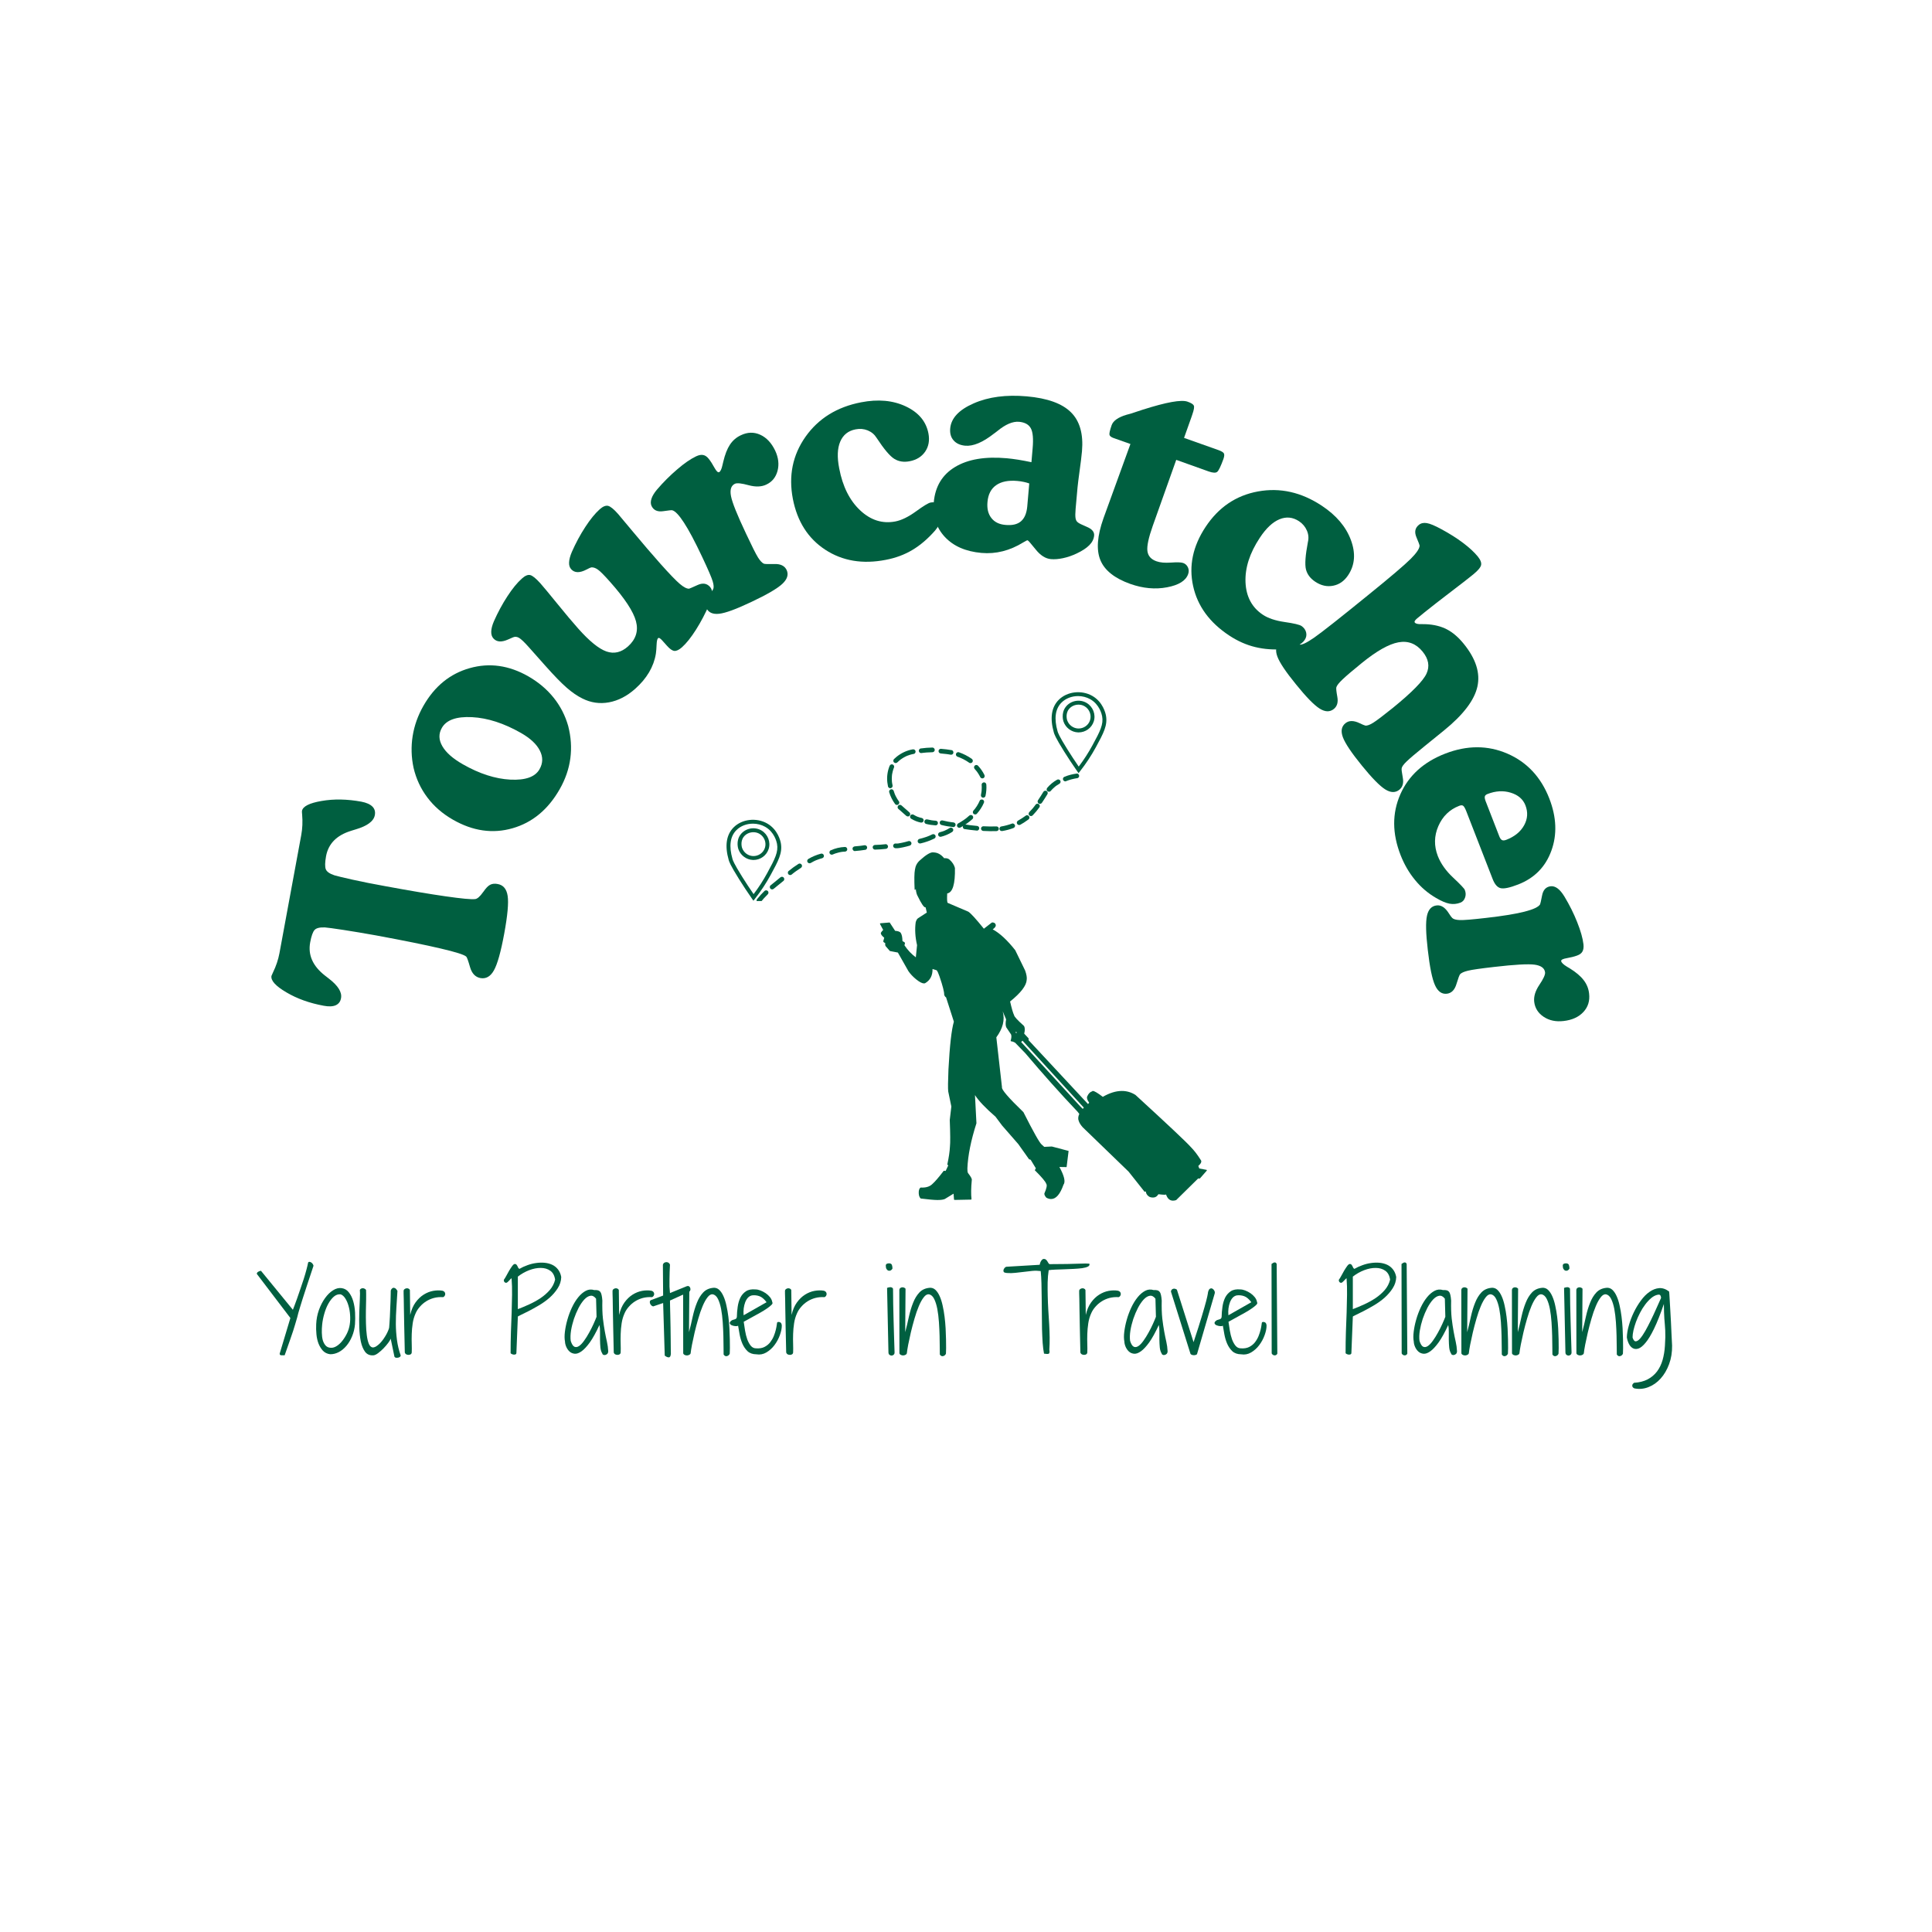 <svg xmlns="http://www.w3.org/2000/svg" xmlns:xlink="http://www.w3.org/1999/xlink" width="500" zoomAndPan="magnify" viewBox="0 0 375 375" height="500" preserveAspectRatio="xMidYMid meet" version="1.0"><defs><g/><clipPath id="d7fe789189"><path d="M 170.711 165.441 L 234.445 165.441 L 234.445 233.496 L 170.711 233.496 Z M 170.711 165.441 " clip-rule="nonzero"/></clipPath><clipPath id="9a1b3cf5bb"><path d="M 141 159 L 152 159 L 152 174.895 L 141 174.895 Z M 141 159 " clip-rule="nonzero"/></clipPath><clipPath id="193243b39d"><path d="M 146 172 L 150 172 L 150 174.895 L 146 174.895 Z M 146 172 " clip-rule="nonzero"/></clipPath></defs><g fill="#005f40" fill-opacity="1"><g transform="translate(93.88, 201.246)"><g><path d="M -35.406 -39.172 C -35.176 -40.43 -35.117 -41.742 -35.234 -43.109 C -35.273 -43.504 -35.285 -43.75 -35.266 -43.844 C -35.109 -44.727 -33.836 -45.375 -31.453 -45.781 C -29.078 -46.195 -26.504 -46.148 -23.734 -45.641 C -22.754 -45.453 -22.039 -45.133 -21.594 -44.688 C -21.156 -44.25 -21 -43.695 -21.125 -43.031 C -21.344 -41.852 -22.578 -40.93 -24.828 -40.266 C -25.172 -40.148 -25.441 -40.066 -25.641 -40.016 L -25.781 -39.969 C -28.539 -39.113 -30.145 -37.477 -30.594 -35.062 C -30.812 -33.844 -30.828 -32.992 -30.641 -32.516 C -30.453 -32.047 -29.891 -31.656 -28.953 -31.344 C -28.504 -31.207 -27.332 -30.926 -25.438 -30.5 C -23.551 -30.082 -21.453 -29.664 -19.141 -29.25 C -14.348 -28.363 -10.422 -27.703 -7.359 -27.266 C -4.305 -26.828 -2.41 -26.648 -1.672 -26.734 C -1.242 -26.766 -0.719 -27.223 -0.094 -28.109 L -0.062 -28.141 C 0.426 -28.859 0.867 -29.316 1.266 -29.516 C 1.672 -29.723 2.16 -29.77 2.734 -29.656 C 3.816 -29.457 4.457 -28.688 4.656 -27.344 C 4.863 -26.008 4.641 -23.562 3.984 -20 C 3.328 -16.445 2.66 -14.078 1.984 -12.891 C 1.316 -11.703 0.441 -11.207 -0.641 -11.406 C -1.617 -11.594 -2.285 -12.297 -2.641 -13.516 C -2.992 -14.742 -3.238 -15.426 -3.375 -15.562 C -3.77 -15.938 -5.426 -16.461 -8.344 -17.141 C -11.258 -17.828 -15.445 -18.676 -20.906 -19.688 C -23.219 -20.102 -25.328 -20.457 -27.234 -20.75 C -29.148 -21.039 -30.344 -21.203 -30.812 -21.234 C -31.812 -21.273 -32.477 -21.113 -32.812 -20.75 C -33.156 -20.383 -33.441 -19.582 -33.672 -18.344 C -34.129 -15.895 -33.18 -13.75 -30.828 -11.906 C -30.672 -11.781 -30.414 -11.582 -30.062 -11.312 C -28.258 -9.926 -27.469 -8.656 -27.688 -7.5 C -27.801 -6.844 -28.145 -6.383 -28.719 -6.125 C -29.289 -5.875 -30.066 -5.844 -31.047 -6.031 C -33.816 -6.539 -36.238 -7.41 -38.312 -8.641 C -40.395 -9.867 -41.352 -10.93 -41.188 -11.828 C -41.145 -11.93 -41.047 -12.156 -40.891 -12.5 C -40.297 -13.719 -39.879 -14.957 -39.641 -16.219 Z M -35.406 -39.172 "/></g></g></g><g fill="#005f40" fill-opacity="1"><g transform="translate(99.548, 167.45)"><g><path d="M -11.625 -8.344 C -13.656 -9.508 -15.312 -10.945 -16.594 -12.656 C -17.883 -14.363 -18.781 -16.289 -19.281 -18.438 C -19.719 -20.488 -19.773 -22.535 -19.453 -24.578 C -19.129 -26.617 -18.43 -28.578 -17.359 -30.453 C -15.191 -34.254 -12.195 -36.691 -8.375 -37.766 C -4.551 -38.848 -0.758 -38.316 3 -36.172 C 4.977 -35.035 6.617 -33.648 7.922 -32.016 C 9.223 -30.391 10.16 -28.566 10.734 -26.547 C 11.285 -24.422 11.426 -22.328 11.156 -20.266 C 10.883 -18.203 10.191 -16.195 9.078 -14.25 C 6.828 -10.312 3.781 -7.789 -0.062 -6.688 C -3.906 -5.582 -7.758 -6.133 -11.625 -8.344 Z M 5.172 -18.141 C 5.848 -19.316 5.867 -20.523 5.234 -21.766 C 4.609 -23.004 3.395 -24.141 1.594 -25.172 C -1.727 -27.066 -4.898 -28.094 -7.922 -28.25 C -10.953 -28.406 -12.906 -27.711 -13.781 -26.172 C -14.438 -25.035 -14.406 -23.848 -13.688 -22.609 C -12.977 -21.379 -11.656 -20.211 -9.719 -19.109 C -6.508 -17.273 -3.438 -16.281 -0.5 -16.125 C 2.438 -15.977 4.328 -16.648 5.172 -18.141 Z M 5.172 -18.141 "/></g></g></g><g fill="#005f40" fill-opacity="1"><g transform="translate(112.397, 142.294)"><g><path d="M 17.062 -16.953 L 16.109 -18.016 C 15.93 -18.211 15.773 -18.348 15.641 -18.422 C 15.516 -18.492 15.41 -18.492 15.328 -18.422 C 15.172 -18.273 15.078 -17.852 15.047 -17.156 C 15.023 -16.469 14.977 -15.883 14.906 -15.406 C 14.707 -14.164 14.27 -12.969 13.594 -11.812 C 12.914 -10.664 12.016 -9.594 10.891 -8.594 C 9.297 -7.176 7.598 -6.301 5.797 -5.969 C 4.004 -5.645 2.297 -5.891 0.672 -6.703 C -0.328 -7.191 -1.348 -7.891 -2.391 -8.797 C -3.43 -9.703 -4.801 -11.109 -6.5 -13.016 L -9.719 -16.641 C -10.613 -17.648 -11.266 -18.27 -11.672 -18.5 C -12.078 -18.727 -12.469 -18.754 -12.844 -18.578 C -13.039 -18.492 -13.363 -18.352 -13.812 -18.156 C -15.062 -17.602 -16 -17.676 -16.625 -18.375 C -16.926 -18.707 -17.066 -19.148 -17.047 -19.703 C -17.035 -20.254 -16.863 -20.922 -16.531 -21.703 C -15.75 -23.461 -14.875 -25.082 -13.906 -26.562 C -12.945 -28.039 -12.008 -29.188 -11.094 -30 C -10.469 -30.562 -9.93 -30.785 -9.484 -30.672 C -9.035 -30.566 -8.379 -30.035 -7.516 -29.078 C -6.941 -28.43 -5.848 -27.113 -4.234 -25.125 C -2.629 -23.145 -1.273 -21.535 -0.172 -20.297 C 2.004 -17.848 3.832 -16.363 5.312 -15.844 C 6.789 -15.332 8.18 -15.656 9.484 -16.812 C 11.023 -18.188 11.547 -19.816 11.047 -21.703 C 10.547 -23.598 8.863 -26.156 6 -29.375 C 4.883 -30.633 4.109 -31.414 3.672 -31.719 C 3.242 -32.031 2.832 -32.18 2.438 -32.172 C 2.238 -32.141 1.91 -32 1.453 -31.75 C 0.117 -31.051 -0.875 -31.07 -1.531 -31.812 C -1.832 -32.145 -1.969 -32.586 -1.938 -33.141 C -1.914 -33.703 -1.738 -34.375 -1.406 -35.156 C -0.633 -36.906 0.234 -38.52 1.203 -40 C 2.172 -41.488 3.109 -42.641 4.016 -43.453 C 4.629 -43.992 5.164 -44.211 5.625 -44.109 C 6.082 -44.004 6.723 -43.488 7.547 -42.562 C 7.723 -42.363 8.719 -41.176 10.531 -39 C 12.344 -36.82 14.098 -34.773 15.797 -32.859 C 17.555 -30.891 18.812 -29.586 19.562 -28.953 C 20.312 -28.316 20.91 -28.008 21.359 -28.031 C 21.453 -28.051 21.992 -28.285 22.984 -28.734 C 23.984 -29.191 24.789 -29.078 25.406 -28.391 C 25.719 -28.035 25.863 -27.582 25.844 -27.031 C 25.82 -26.477 25.645 -25.82 25.312 -25.062 C 24.52 -23.238 23.645 -21.57 22.688 -20.062 C 21.727 -18.551 20.82 -17.414 19.969 -16.656 C 19.406 -16.156 18.914 -15.922 18.5 -15.953 C 18.094 -15.992 17.613 -16.328 17.062 -16.953 Z M 17.062 -16.953 "/></g></g></g><g fill="#005f40" fill-opacity="1"><g transform="translate(136.684, 120.788)"><g><path d="M -0.391 -12.688 C -1.805 -15.688 -2.988 -17.91 -3.938 -19.359 C -4.883 -20.816 -5.645 -21.613 -6.219 -21.75 C -6.32 -21.781 -6.914 -21.719 -8 -21.562 C -9.082 -21.414 -9.82 -21.754 -10.219 -22.578 C -10.406 -22.984 -10.41 -23.453 -10.234 -23.984 C -10.066 -24.516 -9.711 -25.102 -9.172 -25.75 C -7.941 -27.188 -6.633 -28.492 -5.25 -29.672 C -3.875 -30.859 -2.645 -31.707 -1.562 -32.219 C -1.031 -32.469 -0.57 -32.551 -0.188 -32.469 C 0.195 -32.395 0.555 -32.145 0.891 -31.719 C 1.242 -31.281 1.609 -30.711 1.984 -30.016 C 2.367 -29.328 2.672 -29.035 2.891 -29.141 C 3.16 -29.266 3.383 -29.742 3.562 -30.578 C 3.625 -30.828 3.672 -31.023 3.703 -31.172 C 4.035 -32.578 4.469 -33.68 5 -34.484 C 5.539 -35.297 6.25 -35.906 7.125 -36.312 C 8.414 -36.926 9.664 -36.957 10.875 -36.406 C 12.094 -35.852 13.062 -34.82 13.781 -33.312 C 14.414 -31.957 14.566 -30.648 14.234 -29.391 C 13.898 -28.141 13.176 -27.254 12.062 -26.734 C 11.133 -26.285 9.988 -26.242 8.625 -26.609 C 7.258 -26.984 6.375 -27.078 5.969 -26.891 C 5.219 -26.535 4.961 -25.734 5.203 -24.484 C 5.441 -23.242 6.414 -20.816 8.125 -17.203 C 9.258 -14.785 10.031 -13.25 10.438 -12.594 C 10.852 -11.938 11.234 -11.531 11.578 -11.375 C 11.766 -11.301 12.445 -11.281 13.625 -11.312 C 14.812 -11.352 15.602 -10.969 16 -10.156 C 16.414 -9.258 16.133 -8.359 15.156 -7.453 C 14.188 -6.547 12.164 -5.367 9.094 -3.922 C 6.195 -2.547 4.129 -1.789 2.891 -1.656 C 1.648 -1.52 0.82 -1.898 0.406 -2.797 C 0.02 -3.586 0.25 -4.492 1.094 -5.516 C 1.414 -5.922 1.629 -6.219 1.734 -6.406 C 1.891 -6.719 1.863 -7.227 1.656 -7.938 C 1.445 -8.656 0.766 -10.238 -0.391 -12.688 Z M -0.391 -12.688 "/></g></g></g><g fill="#005f40" fill-opacity="1"><g transform="translate(155.145, 111.088)"><g><path d="M -1.25 -14.25 C -2.113 -18.738 -1.297 -22.758 1.203 -26.312 C 3.711 -29.863 7.305 -32.094 11.984 -33 C 15.297 -33.645 18.191 -33.379 20.672 -32.203 C 23.148 -31.035 24.613 -29.289 25.062 -26.969 C 25.32 -25.613 25.113 -24.438 24.438 -23.438 C 23.758 -22.445 22.754 -21.82 21.422 -21.562 C 20.297 -21.344 19.305 -21.492 18.453 -22.016 C 17.598 -22.535 16.453 -23.891 15.016 -26.078 C 14.598 -26.754 14.02 -27.242 13.281 -27.547 C 12.539 -27.848 11.754 -27.914 10.922 -27.75 C 9.492 -27.477 8.5 -26.68 7.938 -25.359 C 7.383 -24.047 7.32 -22.312 7.75 -20.156 C 8.414 -16.656 9.77 -13.945 11.812 -12.031 C 13.852 -10.113 16.129 -9.395 18.641 -9.875 C 19.828 -10.102 21.156 -10.75 22.625 -11.812 C 24.094 -12.883 25.047 -13.461 25.484 -13.547 C 26.055 -13.66 26.566 -13.578 27.016 -13.297 C 27.461 -13.016 27.738 -12.598 27.844 -12.047 C 27.957 -11.492 27.875 -10.863 27.594 -10.156 C 27.312 -9.445 26.891 -8.754 26.328 -8.078 C 24.941 -6.504 23.484 -5.258 21.953 -4.344 C 20.422 -3.426 18.695 -2.785 16.781 -2.422 C 12.289 -1.547 8.375 -2.203 5.031 -4.391 C 1.695 -6.578 -0.395 -9.863 -1.25 -14.25 Z M -1.25 -14.25 "/></g></g></g><g fill="#005f40" fill-opacity="1"><g transform="translate(179.2, 105.494)"><g><path d="M 21 -15.781 L 21.234 -18.469 C 21.398 -20.312 21.285 -21.602 20.891 -22.344 C 20.492 -23.094 19.727 -23.52 18.594 -23.625 C 17.375 -23.727 15.977 -23.133 14.406 -21.844 C 14.258 -21.727 14.145 -21.641 14.062 -21.578 C 13.988 -21.535 13.875 -21.453 13.719 -21.328 C 11.562 -19.629 9.703 -18.848 8.141 -18.984 C 7.16 -19.078 6.41 -19.422 5.891 -20.016 C 5.367 -20.609 5.148 -21.379 5.234 -22.328 C 5.41 -24.328 6.93 -25.953 9.797 -27.203 C 12.66 -28.461 16.094 -28.914 20.094 -28.562 C 24.102 -28.207 26.961 -27.176 28.672 -25.469 C 30.391 -23.77 31.102 -21.25 30.812 -17.906 C 30.719 -16.895 30.562 -15.613 30.344 -14.062 C 30.133 -12.52 30.004 -11.473 29.953 -10.922 L 29.578 -6.75 C 29.504 -5.914 29.5 -5.305 29.562 -4.922 C 29.625 -4.547 29.77 -4.273 30 -4.109 C 30.176 -3.941 30.758 -3.648 31.75 -3.234 C 32.75 -2.816 33.223 -2.258 33.172 -1.562 C 33.109 -0.863 32.797 -0.234 32.234 0.328 C 31.68 0.891 30.863 1.426 29.781 1.938 C 28.906 2.352 28.023 2.656 27.141 2.844 C 26.266 3.031 25.477 3.094 24.781 3.031 C 23.727 2.938 22.738 2.305 21.812 1.141 C 20.883 -0.023 20.363 -0.613 20.25 -0.625 C 20.156 -0.633 19.879 -0.5 19.422 -0.219 C 16.805 1.395 14.098 2.078 11.297 1.828 C 8.242 1.555 5.879 0.523 4.203 -1.266 C 2.523 -3.066 1.805 -5.32 2.047 -8.031 C 2.328 -11.094 3.707 -13.367 6.188 -14.859 C 8.676 -16.359 12.02 -16.922 16.219 -16.547 C 16.895 -16.484 17.629 -16.391 18.422 -16.266 C 19.211 -16.141 20.07 -15.977 21 -15.781 Z M 20.188 -7.172 L 20.578 -11.656 C 20.234 -11.781 19.879 -11.879 19.516 -11.953 C 19.148 -12.035 18.734 -12.098 18.266 -12.141 C 16.516 -12.297 15.141 -12.02 14.141 -11.312 C 13.148 -10.613 12.594 -9.523 12.469 -8.047 C 12.352 -6.773 12.602 -5.742 13.219 -4.953 C 13.832 -4.16 14.738 -3.711 15.938 -3.609 C 17.258 -3.484 18.266 -3.711 18.953 -4.297 C 19.648 -4.879 20.062 -5.836 20.188 -7.172 Z M 20.188 -7.172 "/></g></g></g><g fill="#005f40" fill-opacity="1"><g transform="translate(206.432, 107.805)"><g><path d="M 7.828 -7.422 L 12.984 -21.625 L 9.719 -22.781 C 9.258 -22.945 8.992 -23.148 8.922 -23.391 C 8.848 -23.641 8.988 -24.273 9.344 -25.297 C 9.656 -26.148 10.613 -26.816 12.219 -27.297 C 12.562 -27.398 12.832 -27.473 13.031 -27.516 C 13.562 -27.703 14.336 -27.957 15.359 -28.281 C 19.973 -29.75 22.875 -30.27 24.062 -29.844 C 24.75 -29.602 25.156 -29.352 25.281 -29.094 C 25.414 -28.844 25.316 -28.25 24.984 -27.312 L 24.875 -26.984 L 23.391 -22.812 L 30.125 -20.422 C 30.688 -20.211 31.02 -20.004 31.125 -19.797 C 31.238 -19.586 31.211 -19.238 31.047 -18.75 C 30.535 -17.332 30.133 -16.492 29.844 -16.234 C 29.562 -15.984 29.004 -16.004 28.172 -16.297 L 21.875 -18.547 L 17.312 -5.719 C 16.5 -3.426 16.156 -1.801 16.281 -0.844 C 16.406 0.113 16.992 0.773 18.047 1.141 C 18.734 1.391 19.672 1.473 20.859 1.391 C 22.047 1.305 22.832 1.332 23.219 1.469 C 23.633 1.613 23.941 1.895 24.141 2.312 C 24.336 2.727 24.352 3.164 24.188 3.625 C 23.738 4.906 22.375 5.758 20.094 6.188 C 17.812 6.625 15.43 6.406 12.953 5.531 C 9.91 4.445 7.977 2.91 7.156 0.922 C 6.332 -1.066 6.531 -3.773 7.75 -7.203 Z M 7.828 -7.422 "/></g></g></g><g fill="#005f40" fill-opacity="1"><g transform="translate(224.909, 113.358)"><g><path d="M 9.078 -11.062 C 11.598 -14.883 14.992 -17.188 19.266 -17.969 C 23.547 -18.75 27.672 -17.828 31.641 -15.203 C 34.453 -13.348 36.336 -11.129 37.297 -8.547 C 38.254 -5.973 38.082 -3.703 36.781 -1.734 C 36.02 -0.586 35.047 0.098 33.859 0.328 C 32.68 0.566 31.523 0.312 30.391 -0.438 C 29.43 -1.07 28.828 -1.867 28.578 -2.828 C 28.336 -3.797 28.461 -5.566 28.953 -8.141 C 29.141 -8.922 29.07 -9.672 28.75 -10.391 C 28.438 -11.117 27.93 -11.719 27.234 -12.188 C 26.016 -12.988 24.742 -13.113 23.422 -12.562 C 22.098 -12.008 20.832 -10.816 19.625 -8.984 C 17.656 -6.016 16.727 -3.129 16.844 -0.328 C 16.969 2.461 18.094 4.562 20.219 5.969 C 21.238 6.645 22.645 7.113 24.438 7.375 C 26.238 7.633 27.328 7.891 27.703 8.141 C 28.18 8.461 28.484 8.879 28.609 9.391 C 28.734 9.898 28.641 10.391 28.328 10.859 C 28.016 11.328 27.508 11.719 26.812 12.031 C 26.125 12.352 25.336 12.555 24.453 12.641 C 22.367 12.797 20.457 12.66 18.719 12.234 C 16.988 11.816 15.312 11.07 13.688 10 C 9.863 7.477 7.523 4.27 6.672 0.375 C 5.816 -3.52 6.617 -7.332 9.078 -11.062 Z M 9.078 -11.062 "/></g></g></g><g fill="#005f40" fill-opacity="1"><g transform="translate(246.025, 125.485)"><g><path d="M 29 -5.422 C 28.801 -5.254 28.664 -5.102 28.594 -4.969 C 28.52 -4.844 28.52 -4.734 28.594 -4.641 C 28.781 -4.41 29.223 -4.312 29.922 -4.344 C 30.273 -4.344 30.562 -4.336 30.781 -4.328 C 32.32 -4.254 33.664 -3.922 34.812 -3.328 C 35.957 -2.734 37.047 -1.801 38.078 -0.531 C 40.441 2.375 41.328 5.148 40.734 7.797 C 40.141 10.441 37.977 13.273 34.25 16.297 L 30.453 19.375 C 28.754 20.75 27.609 21.723 27.016 22.297 C 26.422 22.867 26.098 23.305 26.047 23.609 C 25.984 23.766 26.051 24.367 26.25 25.422 C 26.457 26.484 26.238 27.273 25.594 27.797 C 24.82 28.422 23.906 28.398 22.844 27.734 C 21.781 27.066 20.266 25.52 18.297 23.094 C 16.297 20.633 15.07 18.805 14.625 17.609 C 14.188 16.422 14.352 15.516 15.125 14.891 C 15.812 14.328 16.742 14.332 17.922 14.906 C 18.391 15.133 18.738 15.281 18.969 15.344 C 19.32 15.406 19.836 15.223 20.516 14.797 C 21.203 14.367 22.461 13.414 24.297 11.938 C 28.016 8.914 30.203 6.691 30.859 5.266 C 31.516 3.848 31.266 2.426 30.109 1 C 28.848 -0.551 27.281 -1.156 25.406 -0.812 C 23.539 -0.469 21.16 0.879 18.266 3.234 C 16.547 4.629 15.316 5.676 14.578 6.375 C 13.848 7.07 13.441 7.586 13.359 7.922 C 13.297 8.109 13.359 8.723 13.547 9.766 C 13.742 10.816 13.52 11.602 12.875 12.125 C 12.102 12.75 11.18 12.723 10.109 12.047 C 9.035 11.367 7.516 9.812 5.547 7.375 C 3.555 4.938 2.344 3.125 1.906 1.938 C 1.469 0.758 1.633 -0.141 2.406 -0.766 C 3.094 -1.328 4.023 -1.332 5.203 -0.781 C 5.648 -0.57 5.988 -0.438 6.219 -0.375 C 6.664 -0.27 7.625 -0.727 9.094 -1.75 C 10.57 -2.781 14.047 -5.52 19.516 -9.969 C 23.848 -13.477 26.602 -15.82 27.781 -17 C 28.957 -18.176 29.535 -19.047 29.516 -19.609 C 29.516 -19.703 29.305 -20.242 28.891 -21.234 C 28.484 -22.223 28.641 -23.008 29.359 -23.594 C 29.773 -23.938 30.289 -24.055 30.906 -23.953 C 31.531 -23.859 32.488 -23.457 33.781 -22.75 C 35.363 -21.895 36.754 -21.016 37.953 -20.109 C 39.16 -19.203 40.113 -18.32 40.812 -17.469 C 41.344 -16.812 41.555 -16.254 41.453 -15.797 C 41.348 -15.336 40.836 -14.734 39.922 -13.984 C 39.172 -13.367 37.738 -12.254 35.625 -10.641 C 33.52 -9.035 31.828 -7.719 30.547 -6.688 Z M 29 -5.422 "/></g></g></g><g fill="#005f40" fill-opacity="1"><g transform="translate(266.552, 150.107)"><g><path d="M 23.172 20.516 L 18.062 7.375 C 17.82 6.758 17.609 6.395 17.422 6.281 C 17.242 6.164 16.988 6.176 16.656 6.312 C 14.801 7.031 13.457 8.344 12.625 10.25 C 11.801 12.156 11.77 14.094 12.531 16.062 C 13.113 17.539 14.109 18.938 15.516 20.25 C 16.922 21.57 17.672 22.363 17.766 22.625 C 17.973 23.145 17.988 23.645 17.812 24.125 C 17.645 24.602 17.348 24.926 16.922 25.094 C 16.223 25.363 15.516 25.43 14.797 25.297 C 14.078 25.16 13.207 24.789 12.188 24.188 C 10.633 23.289 9.273 22.129 8.109 20.703 C 6.941 19.285 6.004 17.672 5.297 15.859 C 3.66 11.66 3.645 7.734 5.25 4.078 C 6.863 0.43 9.766 -2.203 13.953 -3.828 C 18.203 -5.473 22.227 -5.473 26.031 -3.828 C 29.832 -2.18 32.547 0.723 34.172 4.891 C 35.578 8.523 35.707 11.906 34.562 15.031 C 33.426 18.156 31.285 20.332 28.141 21.562 C 26.484 22.207 25.336 22.445 24.703 22.281 C 24.078 22.125 23.566 21.535 23.172 20.516 Z M 21.781 5.328 L 24.469 12.25 C 24.613 12.613 24.785 12.848 24.984 12.953 C 25.18 13.055 25.469 13.035 25.844 12.891 C 27.445 12.266 28.594 11.328 29.281 10.078 C 29.969 8.828 30.051 7.535 29.531 6.203 C 29.062 5.004 28.109 4.188 26.672 3.75 C 25.242 3.312 23.738 3.398 22.156 4.016 C 21.875 4.129 21.707 4.281 21.656 4.469 C 21.602 4.656 21.645 4.941 21.781 5.328 Z M 21.781 5.328 "/></g></g></g><g fill="#005f40" fill-opacity="1"><g transform="translate(276.335, 174.475)"><g><path d="M 12.141 3.688 C 15.441 3.312 17.93 2.906 19.609 2.469 C 21.285 2.039 22.281 1.57 22.594 1.062 C 22.645 0.977 22.773 0.398 22.984 -0.672 C 23.191 -1.754 23.75 -2.348 24.656 -2.453 C 25.102 -2.504 25.551 -2.363 26 -2.031 C 26.445 -1.695 26.891 -1.164 27.328 -0.438 C 28.305 1.176 29.129 2.828 29.797 4.516 C 30.473 6.211 30.879 7.648 31.016 8.828 C 31.078 9.41 31.008 9.875 30.812 10.219 C 30.625 10.562 30.273 10.82 29.766 11 C 29.234 11.195 28.578 11.363 27.797 11.5 C 27.023 11.633 26.656 11.82 26.688 12.062 C 26.719 12.352 27.098 12.723 27.828 13.172 C 28.055 13.297 28.234 13.398 28.359 13.484 C 29.578 14.242 30.477 15.008 31.062 15.781 C 31.656 16.551 32.004 17.414 32.109 18.375 C 32.273 19.789 31.906 20.984 31 21.953 C 30.094 22.93 28.812 23.516 27.156 23.703 C 25.664 23.879 24.379 23.609 23.297 22.891 C 22.211 22.172 21.598 21.195 21.453 19.969 C 21.336 18.945 21.672 17.852 22.453 16.688 C 23.242 15.52 23.613 14.711 23.562 14.266 C 23.469 13.441 22.789 12.941 21.531 12.766 C 20.281 12.598 17.672 12.742 13.703 13.203 C 11.055 13.504 9.352 13.75 8.594 13.938 C 7.832 14.125 7.328 14.348 7.078 14.609 C 6.941 14.754 6.703 15.395 6.359 16.531 C 6.016 17.676 5.395 18.301 4.5 18.406 C 3.52 18.52 2.754 17.973 2.203 16.766 C 1.648 15.555 1.18 13.266 0.797 9.891 C 0.422 6.703 0.367 4.492 0.641 3.266 C 0.91 2.047 1.535 1.379 2.516 1.266 C 3.391 1.16 4.18 1.676 4.891 2.812 C 5.16 3.238 5.375 3.531 5.531 3.688 C 5.77 3.938 6.258 4.078 7 4.109 C 7.75 4.141 9.461 4 12.141 3.688 Z M 12.141 3.688 "/></g></g></g><g clip-path="url(#d7fe789189)"><path fill="#005f40" d="M 181.012 165.648 Z M 180.793 187.887 L 180.789 187.887 Z M 197.152 200.23 L 197.383 200.418 L 197.191 200.539 Z M 188.887 211.348 L 188.949 211.352 L 188.973 211.703 L 188.949 211.352 Z M 188.973 211.707 Z M 217.777 211.961 C 217.965 211.961 218.148 211.969 218.332 211.988 C 218.148 211.969 217.965 211.961 217.777 211.961 C 217.59 211.961 217.402 211.969 217.207 211.988 C 217.402 211.969 217.59 211.961 217.777 211.961 Z M 212.148 211.988 C 212.199 211.988 212.258 212.004 212.336 212.031 C 212.258 212.004 212.199 211.988 212.148 211.988 C 212.102 211.988 212.066 212.004 212.047 212.031 C 212.066 212.004 212.102 211.988 212.148 211.988 Z M 211.648 214.004 Z M 198.465 201.992 L 210.367 214.988 L 210.16 215.234 L 209.66 214.73 L 198.211 202.262 L 198.449 202.008 Z M 199.926 224.84 C 199.941 224.84 199.957 224.84 199.973 224.84 C 199.957 224.84 199.941 224.84 199.926 224.84 C 199.906 224.84 199.891 224.84 199.871 224.84 C 199.891 224.84 199.906 224.84 199.926 224.84 Z M 183.559 227.539 Z M 225.961 231.688 C 225.961 231.688 225.957 231.688 225.957 231.688 C 225.953 231.688 225.953 231.688 225.953 231.688 Z M 227.648 232.848 C 227.648 232.848 227.648 232.848 227.645 232.848 Z M 227.816 232.852 C 227.82 232.852 227.82 232.852 227.82 232.852 C 227.824 232.852 227.824 232.852 227.824 232.852 L 227.828 232.852 C 227.824 232.852 227.824 232.852 227.82 232.852 C 227.82 232.852 227.82 232.852 227.816 232.852 Z M 181.059 165.438 C 180.52 165.438 179.676 165.965 178.52 167.016 C 177.996 167.488 177.688 168.082 177.59 168.801 C 177.461 169.441 177.441 170.727 177.527 172.656 C 177.551 172.711 177.578 172.738 177.605 172.738 C 177.648 172.738 177.699 172.664 177.754 172.52 C 177.805 173.152 177.934 173.633 178.137 173.965 C 178.836 175.398 179.32 176.117 179.59 176.117 C 179.613 176.117 179.633 176.109 179.656 176.098 L 179.895 177.125 L 178.156 178.254 C 177.977 178.395 177.836 178.648 177.734 179.023 C 177.547 180.379 177.633 181.855 178 183.453 L 177.762 185.816 C 176.941 185.219 176.207 184.445 175.559 183.488 L 175.664 183.023 C 175.59 182.902 175.426 182.785 175.168 182.664 C 175.152 181.941 175.051 181.43 174.863 181.125 C 174.719 180.859 174.344 180.707 173.742 180.672 L 172.684 179.055 L 170.961 179.199 C 170.949 179.199 170.941 179.199 170.934 179.199 C 170.84 179.199 170.801 179.25 170.812 179.355 L 171.426 180.504 C 171.047 180.883 170.902 181.125 170.988 181.223 C 171.004 181.406 171.219 181.672 171.629 182.016 L 171.434 182.723 C 171.516 182.895 171.641 182.996 171.812 183.02 C 171.789 183.336 171.82 183.551 171.91 183.66 L 172.723 184.59 L 174.277 184.891 L 176.328 188.508 C 176.699 189.047 177.195 189.574 177.824 190.09 C 178.48 190.617 178.988 190.879 179.34 190.879 C 179.434 190.879 179.52 190.859 179.594 190.82 C 180.555 190.258 181.027 189.344 181.004 188.082 L 181.816 188.336 C 181.98 188.543 182.16 188.941 182.355 189.52 C 182.984 191.359 183.289 192.551 183.266 193.086 C 183.375 193.375 183.492 193.535 183.625 193.57 L 185.145 198.301 C 184.688 199.863 184.34 202.961 184.094 207.594 C 184 209.875 183.984 211.289 184.047 211.836 L 184.656 214.77 L 184.348 217.387 C 184.453 220.07 184.465 221.793 184.383 222.555 C 184.332 223.539 184.168 224.66 183.891 225.926 C 183.844 226 183.898 226.098 184.051 226.215 L 183.551 227.277 C 183.438 227.258 183.348 227.25 183.277 227.25 C 183.152 227.25 183.098 227.277 183.113 227.34 C 182.191 228.539 181.492 229.352 181.012 229.777 C 180.543 230.262 179.875 230.508 179.008 230.508 C 178.91 230.508 178.809 230.504 178.707 230.496 C 178.496 230.605 178.371 230.875 178.328 231.309 C 178.297 231.914 178.418 232.352 178.699 232.629 C 180.254 232.82 181.32 232.918 181.898 232.918 C 181.906 232.918 181.914 232.918 181.922 232.918 C 181.961 232.918 181.996 232.918 182.031 232.918 C 182.629 232.918 183.082 232.855 183.387 232.727 L 185.086 231.691 L 185.176 232.848 L 185.289 232.906 L 188.387 232.844 C 188.406 232.852 188.426 232.852 188.441 232.852 C 188.512 232.852 188.555 232.809 188.57 232.727 C 188.461 231.848 188.477 230.613 188.625 229.023 C 188.672 228.809 188.426 228.363 187.887 227.684 C 187.797 227.504 187.758 227.199 187.77 226.77 C 187.871 224.281 188.457 221.363 189.527 218.023 L 189.242 212.555 C 189.945 213.66 191.273 215.059 193.227 216.75 L 194.512 218.469 L 197.648 222.062 L 199.734 225.004 L 200.055 225.113 L 201.059 226.77 C 200.859 227.078 200.82 227.234 200.945 227.234 C 200.945 227.234 200.949 227.234 200.949 227.234 C 202.23 228.508 202.941 229.359 203.082 229.789 C 203.273 230.031 203.148 230.656 202.707 231.668 C 202.699 231.914 202.832 232.18 203.105 232.477 C 203.422 232.645 203.727 232.73 204.012 232.73 C 204.969 232.73 205.77 231.805 206.418 229.957 C 206.848 229.398 206.582 228.25 205.629 226.508 L 207.027 226.531 L 207.414 223.395 L 204.16 222.535 L 202.688 222.605 L 202.207 222.172 C 201.805 221.875 200.617 219.773 198.645 215.867 C 195.727 213.055 194.344 211.441 194.484 211.027 L 193.387 201.348 C 194.664 199.609 195.078 197.934 194.629 196.312 L 195.285 197.852 C 195.156 198.551 195.164 199.066 195.316 199.406 L 196.246 200.785 C 196.359 201.062 196.328 201.488 196.152 202.066 L 196.238 202.039 L 196.223 202.129 C 196.234 202.129 196.25 202.129 196.266 202.129 C 196.484 202.129 196.746 202.219 197.047 202.398 L 199.012 204.426 C 202.441 208.484 205.828 212.277 209.176 215.805 L 209.488 216.211 C 209.25 216.73 209.219 217.195 209.391 217.598 C 209.516 217.969 209.766 218.367 210.145 218.793 L 219.059 227.41 L 222.09 231.23 C 222.102 231.289 222.137 231.316 222.191 231.316 C 222.242 231.316 222.312 231.293 222.398 231.246 C 222.438 231.613 222.594 231.914 222.875 232.141 C 223.09 232.34 223.383 232.438 223.766 232.438 C 223.824 232.438 223.879 232.434 223.941 232.43 C 224.293 232.41 224.598 232.199 224.848 231.797 C 225.387 231.867 225.777 231.898 226.02 231.898 C 226.219 231.898 226.32 231.879 226.324 231.832 C 226.594 232.641 227.043 233.047 227.68 233.047 C 227.867 233.047 228.074 233.012 228.293 232.941 L 232.551 228.75 L 232.887 228.754 L 234.242 227.211 C 234.258 227.105 234.215 227.051 234.113 227.051 C 234.109 227.051 234.102 227.051 234.094 227.051 L 232.777 226.801 L 232.594 226.312 C 233.148 225.812 233.301 225.422 233.059 225.145 C 232.43 224.133 231.781 223.289 231.109 222.613 C 230.262 221.66 226.691 218.297 220.391 212.523 C 219.574 212.008 218.695 211.754 217.754 211.754 C 216.609 211.754 215.379 212.133 214.055 212.895 C 213.047 212.133 212.406 211.754 212.125 211.754 C 212.051 211.754 212.004 211.781 211.98 211.832 C 211.586 211.938 211.266 212.266 211.027 212.812 C 210.902 213.102 211.023 213.504 211.395 214.016 C 211.414 214.055 211.344 214.145 211.176 214.285 L 199.641 201.895 L 199.664 201.562 L 198.797 200.629 C 198.977 199.918 198.953 199.41 198.719 199.102 C 197.484 198.004 196.859 197.32 196.836 197.051 C 196.625 196.629 196.367 195.738 196.059 194.387 C 198.145 192.711 199.219 191.312 199.281 190.195 C 199.352 189.746 199.25 189.145 198.98 188.387 L 197.059 184.438 C 195.516 182.48 194.059 181.129 192.684 180.387 C 193.324 179.941 193.453 179.535 193.062 179.164 C 192.898 179.082 192.766 179.043 192.656 179.043 C 192.578 179.043 192.516 179.062 192.465 179.102 L 190.969 180.262 C 189.426 178.352 188.418 177.246 187.945 176.953 L 183.957 175.25 C 183.828 175.172 183.793 174.562 183.852 173.414 C 184.914 173.242 185.414 171.598 185.352 168.473 C 185.207 167.895 184.859 167.355 184.312 166.863 C 184.109 166.668 183.816 166.57 183.441 166.57 C 183.383 166.57 183.32 166.57 183.258 166.578 C 182.668 165.855 181.996 165.48 181.238 165.453 L 181.188 165.449 C 181.148 165.441 181.102 165.438 181.059 165.438 Z M 181.059 165.438 " fill-opacity="1" fill-rule="nonzero"/></g><path fill="#005f40" d="M 146.238 161.531 C 145.512 161.531 144.789 161.848 144.348 162.434 C 143.629 163.375 144.031 164.562 144.035 164.574 C 144.352 165.484 145.203 166.125 146.156 166.16 C 147.207 166.203 148.16 165.543 148.473 164.555 C 148.797 163.543 148.355 162.402 147.422 161.848 C 147.059 161.633 146.648 161.531 146.238 161.531 Z M 146.25 166.922 C 146.211 166.922 146.168 166.922 146.129 166.918 C 144.867 166.867 143.738 166.027 143.32 164.824 C 143.297 164.758 142.781 163.238 143.742 161.977 C 144.684 160.742 146.469 160.402 147.809 161.199 C 149.039 161.93 149.625 163.438 149.195 164.785 C 148.789 166.059 147.59 166.922 146.25 166.922 " fill-opacity="1" fill-rule="nonzero"/><g clip-path="url(#9a1b3cf5bb)"><path fill="#005f40" d="M 146.145 159.871 C 144.938 159.871 143.75 160.305 142.926 161.141 C 141.715 162.359 141.461 164.234 142.172 166.719 C 142.234 166.945 142.402 167.539 144.082 170.223 C 144.789 171.348 145.523 172.469 146.273 173.551 C 147.266 172.246 148.156 170.867 148.926 169.449 C 150.445 166.656 151.105 165.355 150.816 163.773 C 150.746 163.406 150.316 161.508 148.535 160.492 C 147.801 160.074 146.969 159.871 146.145 159.871 Z M 146.238 174.828 L 145.945 174.41 C 145.086 173.184 144.246 171.91 143.441 170.625 C 141.703 167.848 141.527 167.227 141.441 166.926 C 140.652 164.16 140.973 162.035 142.387 160.605 C 144.008 158.969 146.812 158.641 148.91 159.836 C 150.984 161.02 151.48 163.211 151.559 163.637 C 151.91 165.547 151.09 167.062 149.594 169.809 C 148.719 171.414 147.699 172.965 146.555 174.426 L 146.238 174.828 " fill-opacity="1" fill-rule="nonzero"/></g><path fill="#005f40" d="M 209.344 136.77 C 208.617 136.77 207.898 137.09 207.453 137.672 C 206.734 138.613 207.137 139.801 207.141 139.812 C 207.457 140.727 208.312 141.363 209.262 141.402 C 210.312 141.441 211.266 140.781 211.578 139.793 C 211.902 138.781 211.461 137.641 210.527 137.09 C 210.168 136.875 209.754 136.77 209.344 136.77 Z M 209.355 142.16 C 209.316 142.16 209.273 142.16 209.234 142.156 C 207.973 142.109 206.844 141.266 206.426 140.062 C 206.402 139.996 205.891 138.477 206.852 137.215 C 207.789 135.98 209.574 135.641 210.914 136.438 C 212.148 137.168 212.73 138.68 212.301 140.023 C 211.898 141.297 210.695 142.16 209.355 142.16 " fill-opacity="1" fill-rule="nonzero"/><path fill="#005f40" d="M 209.25 135.109 C 208.043 135.109 206.855 135.547 206.031 136.379 C 204.82 137.598 204.566 139.477 205.277 141.961 C 205.34 142.184 205.508 142.777 207.188 145.461 C 207.895 146.59 208.629 147.707 209.379 148.793 C 210.371 147.484 211.262 146.105 212.031 144.688 C 213.555 141.895 214.211 140.594 213.922 139.016 C 213.852 138.645 213.422 136.75 211.641 135.73 C 210.906 135.312 210.074 135.109 209.25 135.109 Z M 209.344 150.066 L 209.051 149.648 C 208.195 148.422 207.352 147.148 206.547 145.863 C 204.809 143.086 204.633 142.465 204.547 142.168 C 203.758 139.398 204.078 137.273 205.492 135.844 C 207.117 134.211 209.918 133.879 212.016 135.074 C 214.086 136.258 214.586 138.449 214.664 138.875 C 215.016 140.789 214.195 142.301 212.699 145.051 C 211.824 146.652 210.805 148.207 209.66 149.664 L 209.344 150.066 " fill-opacity="1" fill-rule="nonzero"/><g clip-path="url(#193243b39d)"><path fill="#005f40" d="M 147.625 175.129 C 148.059 174.582 148.527 174.066 149.027 173.582 C 149.199 173.418 149.207 173.102 149.027 172.938 C 148.844 172.77 148.566 172.762 148.383 172.938 C 147.883 173.422 147.414 173.941 146.98 174.484 C 146.906 174.582 146.848 174.676 146.848 174.805 C 146.848 174.918 146.898 175.051 146.98 175.129 C 147.07 175.207 147.184 175.266 147.305 175.262 C 147.414 175.254 147.551 175.219 147.625 175.129 " fill-opacity="1" fill-rule="nonzero"/></g><path fill="#005f40" d="M 150.191 172.504 C 150.82 171.98 151.453 171.465 152.094 170.957 C 152.18 170.891 152.227 170.738 152.227 170.637 C 152.227 170.523 152.18 170.391 152.094 170.312 C 152.008 170.234 151.895 170.176 151.773 170.18 C 151.645 170.188 151.551 170.234 151.453 170.312 C 150.812 170.82 150.176 171.336 149.551 171.863 C 149.367 172.016 149.379 172.348 149.551 172.504 C 149.746 172.684 149.996 172.668 150.191 172.504 " fill-opacity="1" fill-rule="nonzero"/><path fill="#005f40" d="M 153.699 169.723 C 153.836 169.605 153.977 169.473 154.129 169.375 C 154.098 169.395 154.074 169.418 154.117 169.383 C 154.137 169.371 154.152 169.355 154.172 169.344 C 154.207 169.316 154.246 169.285 154.281 169.258 C 154.359 169.199 154.438 169.145 154.52 169.086 C 154.82 168.867 155.129 168.66 155.445 168.461 C 155.648 168.332 155.746 168.051 155.609 167.84 C 155.48 167.637 155.203 167.539 154.988 167.676 C 154.312 168.102 153.668 168.57 153.055 169.078 C 152.871 169.23 152.887 169.566 153.055 169.723 C 153.25 169.902 153.5 169.883 153.699 169.723 " fill-opacity="1" fill-rule="nonzero"/><path fill="#005f40" d="M 157.363 167.504 C 157.539 167.398 157.719 167.297 157.902 167.207 C 157.996 167.16 158.09 167.113 158.184 167.07 C 158.234 167.047 158.285 167.023 158.34 167 C 158.359 166.992 158.383 166.98 158.402 166.973 C 158.48 166.938 158.352 166.992 158.406 166.973 C 158.793 166.816 159.188 166.68 159.594 166.574 C 159.824 166.512 159.988 166.246 159.91 166.016 C 159.836 165.777 159.602 165.633 159.352 165.695 C 158.496 165.922 157.664 166.266 156.902 166.719 C 156.699 166.84 156.605 167.133 156.738 167.34 C 156.871 167.547 157.145 167.633 157.363 167.504 " fill-opacity="1" fill-rule="nonzero"/><path fill="#005f40" d="M 161.676 165.844 C 161.723 165.82 161.773 165.801 161.82 165.777 C 161.871 165.758 161.742 165.809 161.824 165.777 C 161.844 165.77 161.867 165.762 161.887 165.75 C 161.992 165.711 162.094 165.672 162.199 165.637 C 162.402 165.57 162.605 165.508 162.816 165.461 C 162.918 165.438 163.02 165.414 163.121 165.395 C 163.148 165.391 163.43 165.352 163.43 165.344 C 163.375 165.352 163.363 165.355 163.395 165.352 C 163.406 165.348 163.418 165.348 163.43 165.344 C 163.461 165.344 163.488 165.34 163.516 165.336 C 163.57 165.328 163.621 165.324 163.672 165.32 C 163.781 165.312 163.891 165.305 164.004 165.301 C 164.238 165.293 164.469 165.098 164.457 164.848 C 164.445 164.609 164.258 164.383 164.004 164.395 C 163.035 164.43 162.098 164.656 161.219 165.059 C 161 165.156 160.93 165.488 161.055 165.68 C 161.199 165.902 161.445 165.949 161.676 165.844 " fill-opacity="1" fill-rule="nonzero"/><path fill="#005f40" d="M 165.93 165.188 C 166.613 165.137 167.301 165.055 167.98 164.945 C 168.215 164.906 168.367 164.602 168.297 164.387 C 168.215 164.129 167.988 164.027 167.738 164.066 C 167.578 164.094 167.418 164.117 167.258 164.141 C 167.242 164.141 167.113 164.16 167.23 164.145 C 167.191 164.148 167.156 164.152 167.117 164.16 C 167.039 164.168 166.957 164.18 166.879 164.188 C 166.562 164.227 166.246 164.254 165.93 164.277 C 165.691 164.297 165.461 164.477 165.473 164.734 C 165.484 164.965 165.676 165.207 165.93 165.188 " fill-opacity="1" fill-rule="nonzero"/><path fill="#005f40" d="M 169.84 164.91 C 170.531 164.895 171.223 164.844 171.91 164.766 C 172.035 164.754 172.141 164.727 172.23 164.633 C 172.312 164.555 172.371 164.426 172.367 164.312 C 172.355 164.09 172.164 163.832 171.91 163.859 C 171.223 163.938 170.531 163.984 169.84 164.004 C 169.605 164.008 169.375 164.207 169.387 164.457 C 169.398 164.699 169.586 164.918 169.84 164.91 " fill-opacity="1" fill-rule="nonzero"/><path fill="#005f40" d="M 173.809 164.637 C 174.289 164.676 174.781 164.566 175.246 164.473 C 175.699 164.379 176.145 164.266 176.582 164.137 C 176.809 164.066 176.977 163.812 176.898 163.578 C 176.824 163.348 176.586 163.188 176.34 163.258 C 175.914 163.387 175.48 163.496 175.043 163.586 C 174.828 163.633 174.609 163.672 174.395 163.707 C 174.383 163.707 174.301 163.715 174.363 163.711 C 174.434 163.703 174.328 163.715 174.316 163.715 C 174.262 163.723 174.207 163.727 174.152 163.73 C 174.039 163.738 173.922 163.734 173.809 163.727 C 173.57 163.707 173.344 163.949 173.355 164.18 C 173.367 164.445 173.555 164.613 173.809 164.637 " fill-opacity="1" fill-rule="nonzero"/><path fill="#005f40" d="M 178.688 163.707 C 179.621 163.496 180.523 163.168 181.383 162.746 C 181.598 162.641 181.672 162.32 181.547 162.125 C 181.406 161.906 181.152 161.852 180.926 161.961 C 180.824 162.012 180.723 162.059 180.625 162.105 C 180.57 162.129 180.516 162.156 180.461 162.18 C 180.434 162.191 180.406 162.203 180.383 162.215 C 180.332 162.234 180.359 162.223 180.391 162.207 C 180.184 162.305 179.965 162.379 179.75 162.457 C 179.324 162.605 178.887 162.73 178.449 162.832 C 178.215 162.887 178.059 163.164 178.129 163.391 C 178.207 163.633 178.441 163.766 178.688 163.707 " fill-opacity="1" fill-rule="nonzero"/><path fill="#005f40" d="M 182.656 162.41 C 183.418 162.223 184.148 161.91 184.809 161.488 C 185.008 161.359 185.109 161.078 184.973 160.867 C 184.844 160.668 184.562 160.566 184.348 160.703 C 184.039 160.902 183.715 161.07 183.379 161.219 C 183.32 161.246 183.457 161.191 183.395 161.215 C 183.375 161.223 183.355 161.23 183.332 161.238 C 183.293 161.258 183.25 161.273 183.207 161.289 C 183.121 161.32 183.039 161.352 182.953 161.379 C 182.777 161.438 182.598 161.492 182.418 161.535 C 182.184 161.59 182.023 161.863 182.098 162.094 C 182.176 162.332 182.41 162.473 182.656 162.41 " fill-opacity="1" fill-rule="nonzero"/><path fill="#005f40" d="M 186.426 160.617 C 187.27 160.164 188.055 159.602 188.766 158.965 C 188.941 158.805 188.938 158.48 188.766 158.32 C 188.574 158.148 188.312 158.152 188.121 158.32 C 187.953 158.473 187.781 158.621 187.605 158.762 C 187.562 158.797 187.52 158.836 187.473 158.867 C 187.52 158.836 187.512 158.836 187.469 158.867 C 187.445 158.887 187.422 158.902 187.402 158.918 C 187.309 158.988 187.219 159.055 187.125 159.117 C 186.754 159.379 186.367 159.617 185.969 159.832 C 185.762 159.945 185.676 160.254 185.805 160.453 C 185.941 160.668 186.203 160.738 186.426 160.617 " fill-opacity="1" fill-rule="nonzero"/><path fill="#005f40" d="M 189.602 157.957 C 190.16 157.332 190.625 156.625 190.957 155.855 C 191.008 155.742 191.039 155.637 191.004 155.508 C 190.973 155.402 190.891 155.289 190.793 155.234 C 190.598 155.133 190.273 155.164 190.172 155.398 C 190.016 155.762 189.832 156.109 189.621 156.441 C 189.516 156.605 189.406 156.762 189.289 156.918 C 189.258 156.961 189.281 156.93 189.301 156.906 C 189.285 156.93 189.266 156.949 189.25 156.973 C 189.219 157.004 189.191 157.039 189.164 157.074 C 189.098 157.156 189.027 157.234 188.957 157.312 C 188.801 157.488 188.77 157.785 188.957 157.957 C 189.133 158.113 189.43 158.145 189.602 157.957 " fill-opacity="1" fill-rule="nonzero"/><path fill="#005f40" d="M 190.539 152.309 C 190.562 152.648 190.566 152.988 190.539 153.332 C 190.535 153.414 190.527 153.5 190.52 153.586 C 190.516 153.621 190.512 153.656 190.504 153.695 C 190.504 153.719 190.5 153.742 190.496 153.766 C 190.504 153.707 190.504 153.703 190.496 153.754 C 190.473 153.922 190.441 154.09 190.406 154.258 C 190.355 154.488 190.477 154.762 190.723 154.816 C 190.953 154.867 191.227 154.746 191.281 154.5 C 191.438 153.781 191.5 153.043 191.449 152.309 C 191.434 152.07 191.25 151.844 190.996 151.855 C 190.762 151.863 190.523 152.055 190.539 152.309 " fill-opacity="1" fill-rule="nonzero"/><path fill="#005f40" d="M 189.188 149.258 C 189.301 149.383 189.414 149.512 189.52 149.645 C 189.547 149.676 189.57 149.707 189.594 149.738 C 189.578 149.719 189.543 149.668 189.578 149.715 C 189.594 149.738 189.609 149.758 189.625 149.777 C 189.672 149.844 189.723 149.914 189.77 149.984 C 189.965 150.266 190.133 150.559 190.285 150.863 C 190.391 151.078 190.711 151.152 190.906 151.027 C 191.125 150.887 191.18 150.633 191.07 150.406 C 190.746 149.75 190.324 149.148 189.828 148.617 C 189.668 148.441 189.348 148.441 189.188 148.617 C 189.016 148.801 189.016 149.07 189.188 149.258 " fill-opacity="1" fill-rule="nonzero"/><path fill="#005f40" d="M 185.871 146.883 C 185.98 146.922 186.086 146.961 186.191 147 C 186.238 147.02 186.285 147.039 186.332 147.059 C 186.359 147.066 186.387 147.078 186.41 147.09 C 186.359 147.062 186.363 147.066 186.414 147.09 C 186.617 147.176 186.816 147.27 187.012 147.371 C 187.402 147.574 187.781 147.805 188.141 148.059 C 188.336 148.195 188.656 148.102 188.766 147.895 C 188.887 147.664 188.809 147.422 188.602 147.273 C 187.836 146.738 186.996 146.316 186.113 146.008 C 185.891 145.93 185.605 146.098 185.555 146.324 C 185.496 146.578 185.633 146.801 185.871 146.883 " fill-opacity="1" fill-rule="nonzero"/><path fill="#005f40" d="M 184.727 145.605 C 184.031 145.484 183.328 145.395 182.621 145.344 C 182.383 145.324 182.156 145.562 182.168 145.797 C 182.18 146.059 182.367 146.23 182.621 146.25 C 182.949 146.273 183.273 146.305 183.598 146.348 C 183.641 146.352 183.684 146.355 183.727 146.363 C 183.754 146.367 183.867 146.375 183.754 146.367 C 183.832 146.371 183.914 146.387 183.992 146.398 C 184.156 146.426 184.32 146.453 184.484 146.48 C 184.609 146.5 184.723 146.5 184.836 146.434 C 184.93 146.379 185.02 146.27 185.043 146.164 C 185.094 145.941 184.977 145.648 184.727 145.605 " fill-opacity="1" fill-rule="nonzero"/><path fill="#005f40" d="M 180.977 145.098 C 180.207 145.109 179.441 145.176 178.676 145.281 C 178.574 145.297 178.457 145.406 178.406 145.492 C 178.348 145.59 178.324 145.73 178.359 145.84 C 178.395 145.953 178.465 146.059 178.57 146.113 C 178.684 146.176 178.789 146.176 178.918 146.16 C 178.945 146.156 178.969 146.152 178.992 146.148 C 178.934 146.156 178.93 146.156 178.98 146.148 C 179.023 146.145 179.066 146.141 179.109 146.133 C 179.203 146.121 179.293 146.113 179.387 146.102 C 179.559 146.086 179.73 146.07 179.902 146.055 C 180.262 146.027 180.621 146.012 180.977 146.008 C 181.215 146.004 181.445 145.801 181.434 145.555 C 181.422 145.312 181.234 145.098 180.977 145.098 " fill-opacity="1" fill-rule="nonzero"/><path fill="#005f40" d="M 177.141 145.453 C 176.004 145.652 174.945 146.156 174.043 146.875 C 173.863 147.02 173.688 147.176 173.523 147.34 C 173.355 147.508 173.344 147.816 173.523 147.98 C 173.707 148.148 173.984 148.16 174.168 147.98 C 174.305 147.844 174.445 147.715 174.598 147.59 C 174.637 147.559 174.676 147.523 174.719 147.492 C 174.727 147.484 174.738 147.477 174.75 147.469 C 174.75 147.465 174.672 147.527 174.711 147.496 C 174.738 147.477 174.762 147.457 174.789 147.438 C 174.891 147.363 174.996 147.289 175.102 147.223 C 175.336 147.07 175.578 146.934 175.828 146.812 C 175.891 146.781 175.957 146.754 176.023 146.723 C 176.039 146.715 176.055 146.707 176.074 146.703 C 176.07 146.703 176 146.73 176.047 146.711 C 176.086 146.699 176.125 146.684 176.164 146.668 C 176.301 146.613 176.438 146.566 176.578 146.523 C 176.84 146.441 177.109 146.375 177.383 146.328 C 177.617 146.289 177.77 145.988 177.699 145.77 C 177.617 145.516 177.395 145.41 177.141 145.453 " fill-opacity="1" fill-rule="nonzero"/><path fill="#005f40" d="M 172.66 148.688 C 172.262 149.68 172.109 150.781 172.23 151.844 C 172.262 152.117 172.305 152.391 172.363 152.66 C 172.418 152.891 172.695 153.051 172.922 152.977 C 173.168 152.898 173.297 152.668 173.242 152.418 C 173.211 152.297 173.188 152.172 173.168 152.047 C 173.16 152.012 173.156 151.977 173.148 151.941 C 173.133 151.812 173.156 152.012 173.148 151.93 C 173.137 151.852 173.129 151.773 173.121 151.695 C 173.094 151.352 173.09 151.004 173.117 150.66 C 173.125 150.562 173.137 150.469 173.145 150.371 C 173.152 150.32 173.152 150.324 173.145 150.387 C 173.148 150.367 173.148 150.344 173.152 150.32 C 173.16 150.277 173.168 150.23 173.176 150.188 C 173.203 150.031 173.238 149.875 173.277 149.723 C 173.344 149.453 173.434 149.188 173.539 148.93 C 173.578 148.828 173.543 148.668 173.492 148.578 C 173.438 148.484 173.328 148.395 173.219 148.371 C 172.957 148.309 172.758 148.449 172.66 148.688 " fill-opacity="1" fill-rule="nonzero"/><path fill="#005f40" d="M 172.59 153.766 C 172.836 154.57 173.207 155.34 173.707 156.02 C 173.777 156.117 173.855 156.195 173.977 156.227 C 174.086 156.258 174.23 156.246 174.328 156.184 C 174.516 156.059 174.641 155.766 174.488 155.562 C 174.258 155.242 174.047 154.902 173.871 154.551 C 173.828 154.465 173.789 154.379 173.75 154.293 C 173.738 154.266 173.727 154.242 173.715 154.215 C 173.711 154.207 173.68 154.137 173.703 154.191 C 173.73 154.25 173.699 154.18 173.695 154.172 C 173.684 154.145 173.676 154.117 173.664 154.094 C 173.59 153.906 173.523 153.715 173.469 153.523 C 173.398 153.297 173.145 153.129 172.91 153.207 C 172.68 153.281 172.52 153.523 172.59 153.766 " fill-opacity="1" fill-rule="nonzero"/><path fill="#005f40" d="M 174.355 156.988 C 174.871 157.441 175.383 157.895 175.898 158.348 C 176.078 158.504 176.367 158.535 176.543 158.348 C 176.699 158.176 176.73 157.875 176.543 157.707 C 176.027 157.254 175.512 156.801 175 156.348 C 174.82 156.191 174.527 156.156 174.355 156.348 C 174.199 156.52 174.164 156.82 174.355 156.988 " fill-opacity="1" fill-rule="nonzero"/><path fill="#005f40" d="M 176.859 158.918 C 177.426 159.266 178.055 159.52 178.707 159.656 C 178.938 159.703 179.207 159.586 179.266 159.336 C 179.316 159.109 179.195 158.832 178.945 158.777 C 178.645 158.715 178.348 158.629 178.062 158.516 C 178.035 158.504 177.91 158.441 178.027 158.504 C 178 158.488 177.973 158.477 177.945 158.465 C 177.867 158.434 177.793 158.398 177.723 158.359 C 177.586 158.289 177.449 158.215 177.32 158.133 C 177.117 158.008 176.812 158.082 176.699 158.293 C 176.582 158.52 176.645 158.781 176.859 158.918 " fill-opacity="1" fill-rule="nonzero"/><path fill="#005f40" d="M 179.75 159.922 C 180.355 160.074 180.98 160.164 181.602 160.203 C 181.84 160.219 182.066 159.984 182.055 159.75 C 182.047 159.492 181.855 159.312 181.602 159.297 C 181.461 159.285 181.316 159.277 181.176 159.262 C 181.102 159.254 181.031 159.246 180.961 159.234 C 180.926 159.23 180.938 159.234 181 159.242 C 180.977 159.238 180.957 159.234 180.934 159.23 C 180.902 159.227 180.867 159.223 180.836 159.219 C 180.551 159.172 180.27 159.117 179.992 159.047 C 179.762 158.988 179.488 159.121 179.434 159.363 C 179.379 159.598 179.504 159.859 179.75 159.922 " fill-opacity="1" fill-rule="nonzero"/><path fill="#005f40" d="M 182.727 160.125 C 183.484 160.32 184.254 160.453 185.031 160.535 C 185.266 160.559 185.496 160.309 185.484 160.078 C 185.473 159.812 185.285 159.652 185.031 159.625 C 184.934 159.617 184.836 159.605 184.742 159.594 C 184.727 159.59 184.59 159.574 184.656 159.582 C 184.723 159.59 184.586 159.574 184.574 159.57 C 184.395 159.547 184.211 159.516 184.035 159.484 C 183.676 159.418 183.32 159.34 182.969 159.25 C 182.738 159.188 182.465 159.324 182.41 159.566 C 182.355 159.801 182.48 160.062 182.727 160.125 " fill-opacity="1" fill-rule="nonzero"/><path fill="#005f40" d="M 187.203 160.922 C 188.008 161.043 188.812 161.145 189.621 161.219 C 189.859 161.238 190.086 160.992 190.074 160.762 C 190.062 160.5 189.875 160.332 189.621 160.309 C 189.242 160.273 188.867 160.234 188.488 160.188 C 188.398 160.176 188.305 160.168 188.211 160.156 C 188.164 160.148 188.113 160.141 188.062 160.137 C 188.18 160.152 188.043 160.133 188.02 160.129 C 187.828 160.102 187.637 160.074 187.445 160.043 C 187.32 160.023 187.211 160.023 187.094 160.09 C 187 160.145 186.91 160.254 186.887 160.363 C 186.836 160.578 186.953 160.883 187.203 160.922 " fill-opacity="1" fill-rule="nonzero"/><path fill="#005f40" d="M 190.867 161.285 C 191.719 161.336 192.57 161.344 193.418 161.316 C 193.656 161.309 193.887 161.113 193.875 160.859 C 193.863 160.621 193.676 160.398 193.418 160.406 C 192.57 160.438 191.719 160.426 190.867 160.379 C 190.629 160.363 190.402 160.598 190.414 160.832 C 190.426 161.09 190.613 161.27 190.867 161.285 " fill-opacity="1" fill-rule="nonzero"/><path fill="#005f40" d="M 194.566 161.297 C 195.289 161.176 195.996 160.988 196.684 160.73 C 196.906 160.648 197.082 160.422 197 160.172 C 196.93 159.957 196.68 159.766 196.441 159.855 C 195.754 160.109 195.047 160.301 194.324 160.422 C 194.09 160.461 193.934 160.766 194.004 160.98 C 194.086 161.234 194.312 161.34 194.566 161.297 " fill-opacity="1" fill-rule="nonzero"/><path fill="#005f40" d="M 198.047 160.078 C 198.582 159.777 199.098 159.445 199.59 159.082 C 199.688 159.012 199.766 158.934 199.801 158.812 C 199.828 158.703 199.816 158.559 199.754 158.461 C 199.633 158.273 199.336 158.148 199.133 158.297 C 198.637 158.66 198.121 158.992 197.586 159.293 C 197.379 159.41 197.293 159.711 197.426 159.914 C 197.559 160.125 197.824 160.203 198.047 160.078 " fill-opacity="1" fill-rule="nonzero"/><path fill="#005f40" d="M 200.43 158.27 C 200.914 157.777 201.359 157.242 201.762 156.68 C 201.828 156.59 201.836 156.434 201.809 156.328 C 201.777 156.227 201.699 156.109 201.598 156.059 C 201.492 156.004 201.367 155.977 201.25 156.012 C 201.133 156.051 201.051 156.121 200.977 156.223 C 200.934 156.285 200.891 156.344 200.844 156.406 C 200.816 156.441 200.793 156.473 200.77 156.508 C 200.758 156.52 200.746 156.535 200.734 156.551 C 200.699 156.598 200.738 156.539 200.754 156.527 C 200.695 156.574 200.648 156.656 200.602 156.719 C 200.547 156.785 200.488 156.855 200.434 156.922 C 200.227 157.164 200.012 157.402 199.785 157.629 C 199.621 157.797 199.605 158.102 199.785 158.27 C 199.969 158.434 200.25 158.449 200.43 158.27 " fill-opacity="1" fill-rule="nonzero"/><path fill="#005f40" d="M 202.242 155.809 C 202.609 155.262 202.965 154.711 203.305 154.152 C 203.43 153.949 203.355 153.645 203.141 153.531 C 202.922 153.414 202.652 153.477 202.52 153.695 C 202.18 154.254 201.824 154.805 201.461 155.348 C 201.328 155.547 201.414 155.859 201.621 155.969 C 201.852 156.09 202.102 156.02 202.242 155.809 " fill-opacity="1" fill-rule="nonzero"/><path fill="#005f40" d="M 203.922 153.543 C 204.172 153.25 204.449 152.977 204.746 152.73 C 204.781 152.699 204.816 152.668 204.852 152.641 C 204.871 152.629 204.887 152.617 204.902 152.602 C 204.816 152.676 204.875 152.625 204.895 152.609 C 204.973 152.551 205.055 152.492 205.133 152.438 C 205.297 152.328 205.465 152.223 205.633 152.129 C 205.84 152.012 205.93 151.711 205.797 151.508 C 205.66 151.297 205.398 151.219 205.176 151.344 C 204.461 151.746 203.812 152.273 203.281 152.902 C 203.125 153.082 203.09 153.367 203.281 153.543 C 203.449 153.699 203.758 153.738 203.922 153.543 " fill-opacity="1" fill-rule="nonzero"/><path fill="#005f40" d="M 206.887 151.637 C 207.242 151.492 207.602 151.367 207.973 151.27 C 208.152 151.219 208.336 151.176 208.523 151.141 C 208.613 151.121 208.707 151.105 208.801 151.09 C 208.848 151.082 208.891 151.074 208.938 151.066 C 208.961 151.062 208.984 151.062 209.008 151.059 C 209.074 151.047 208.895 151.074 209.012 151.059 C 209.137 151.043 209.238 151.02 209.332 150.926 C 209.41 150.848 209.469 150.715 209.465 150.602 C 209.453 150.383 209.262 150.117 209.012 150.148 C 208.195 150.254 207.406 150.449 206.645 150.762 C 206.531 150.809 206.438 150.859 206.375 150.969 C 206.316 151.066 206.293 151.211 206.328 151.32 C 206.395 151.531 206.652 151.734 206.887 151.637 " fill-opacity="1" fill-rule="nonzero"/><g fill="#005f40" fill-opacity="1"><g transform="translate(49.925, 262.932)"><g><path d="M 6.438 -7.109 L -0.078 -15.672 C -0.078 -15.848 0.016 -15.988 0.203 -16.094 C 0.398 -16.207 0.578 -16.266 0.734 -16.266 L 6.922 -8.703 C 6.973 -8.816 7.07 -9.07 7.219 -9.469 C 7.363 -9.863 7.535 -10.332 7.734 -10.875 C 7.93 -11.426 8.141 -12.031 8.359 -12.688 C 8.586 -13.344 8.805 -13.992 9.016 -14.641 C 9.223 -15.285 9.398 -15.891 9.547 -16.453 C 9.703 -17.023 9.816 -17.508 9.891 -17.906 C 9.984 -18 10.086 -18.031 10.203 -18 C 10.328 -17.977 10.441 -17.926 10.547 -17.844 C 10.66 -17.758 10.75 -17.656 10.812 -17.531 C 10.883 -17.414 10.922 -17.316 10.922 -17.234 C 10.43 -15.754 10.016 -14.5 9.672 -13.469 C 9.336 -12.445 9.055 -11.582 8.828 -10.875 C 8.609 -10.164 8.43 -9.594 8.297 -9.156 C 8.16 -8.719 8.051 -8.348 7.969 -8.047 C 7.895 -7.754 7.832 -7.504 7.781 -7.297 C 7.727 -7.098 7.664 -6.883 7.594 -6.656 C 7.531 -6.438 7.453 -6.172 7.359 -5.859 C 7.273 -5.555 7.148 -5.148 6.984 -4.641 C 6.816 -4.129 6.598 -3.488 6.328 -2.719 C 6.055 -1.957 5.723 -1.008 5.328 0.125 C 5.117 0.125 4.906 0.125 4.688 0.125 C 4.469 0.125 4.359 0.02 4.359 -0.188 Z M 6.438 -7.109 "/></g></g></g><g fill="#005f40" fill-opacity="1"><g transform="translate(61.013, 262.932)"><g><path d="M 3.062 -0.078 C 2.5 -0.148 2.035 -0.375 1.672 -0.75 C 1.316 -1.133 1.031 -1.598 0.812 -2.141 C 0.602 -2.691 0.469 -3.297 0.406 -3.953 C 0.344 -4.609 0.328 -5.254 0.359 -5.891 C 0.398 -6.859 0.578 -7.785 0.891 -8.672 C 1.211 -9.555 1.609 -10.32 2.078 -10.969 C 2.547 -11.625 3.062 -12.129 3.625 -12.484 C 4.195 -12.848 4.758 -12.988 5.312 -12.906 C 5.883 -12.82 6.348 -12.547 6.703 -12.078 C 7.066 -11.617 7.348 -11.051 7.547 -10.375 C 7.742 -9.695 7.863 -8.961 7.906 -8.172 C 7.945 -7.379 7.941 -6.617 7.891 -5.891 C 7.816 -5.055 7.629 -4.281 7.328 -3.562 C 7.035 -2.844 6.664 -2.223 6.219 -1.703 C 5.781 -1.18 5.285 -0.773 4.734 -0.484 C 4.18 -0.203 3.625 -0.066 3.062 -0.078 Z M 5.109 -11.703 C 4.641 -11.754 4.203 -11.609 3.797 -11.266 C 3.398 -10.922 3.039 -10.461 2.719 -9.891 C 2.406 -9.328 2.145 -8.68 1.938 -7.953 C 1.727 -7.234 1.586 -6.52 1.516 -5.812 C 1.461 -5.312 1.441 -4.789 1.453 -4.25 C 1.461 -3.719 1.523 -3.234 1.641 -2.797 C 1.766 -2.367 1.957 -2.016 2.219 -1.734 C 2.477 -1.461 2.828 -1.328 3.266 -1.328 C 3.617 -1.316 3.988 -1.438 4.375 -1.688 C 4.758 -1.938 5.117 -2.273 5.453 -2.703 C 5.797 -3.141 6.098 -3.629 6.359 -4.172 C 6.617 -4.723 6.789 -5.285 6.875 -5.859 C 6.969 -6.461 6.988 -7.082 6.938 -7.719 C 6.895 -8.363 6.789 -8.957 6.625 -9.5 C 6.469 -10.051 6.258 -10.523 6 -10.922 C 5.738 -11.328 5.441 -11.586 5.109 -11.703 Z M 5.109 -11.703 "/></g></g></g><g fill="#005f40" fill-opacity="1"><g transform="translate(69.254, 262.932)"><g><path d="M 6.594 -12.438 C 6.613 -12.52 6.66 -12.613 6.734 -12.719 C 6.816 -12.832 6.914 -12.91 7.031 -12.953 C 7.156 -12.992 7.289 -12.973 7.438 -12.891 C 7.582 -12.816 7.734 -12.645 7.891 -12.375 C 7.828 -11.289 7.758 -10.211 7.688 -9.141 C 7.613 -8.066 7.578 -7.004 7.578 -5.953 C 7.586 -4.91 7.66 -3.875 7.797 -2.844 C 7.93 -1.82 8.172 -0.828 8.516 0.141 C 8.535 0.242 8.5 0.332 8.406 0.406 C 8.32 0.488 8.207 0.547 8.062 0.578 C 7.926 0.609 7.785 0.617 7.641 0.609 C 7.504 0.598 7.395 0.535 7.312 0.422 L 6.578 -3.094 C 6.523 -2.914 6.367 -2.648 6.109 -2.297 C 5.848 -1.941 5.547 -1.586 5.203 -1.234 C 4.859 -0.879 4.5 -0.562 4.125 -0.281 C 3.758 -0.008 3.445 0.129 3.188 0.141 C 2.52 0.18 1.992 -0.047 1.609 -0.547 C 1.234 -1.055 0.957 -1.723 0.781 -2.547 C 0.613 -3.367 0.516 -4.285 0.484 -5.297 C 0.453 -6.305 0.453 -7.285 0.484 -8.234 C 0.516 -9.191 0.551 -10.055 0.594 -10.828 C 0.633 -11.609 0.633 -12.18 0.594 -12.547 C 0.633 -12.66 0.707 -12.742 0.812 -12.797 C 0.914 -12.859 1.031 -12.891 1.156 -12.891 C 1.281 -12.891 1.398 -12.859 1.516 -12.797 C 1.641 -12.742 1.734 -12.66 1.797 -12.547 C 1.816 -12.066 1.82 -11.469 1.812 -10.75 C 1.801 -10.031 1.785 -9.266 1.766 -8.453 C 1.754 -7.648 1.758 -6.844 1.781 -6.031 C 1.801 -5.219 1.852 -4.473 1.938 -3.797 C 2.02 -3.129 2.148 -2.57 2.328 -2.125 C 2.504 -1.688 2.754 -1.441 3.078 -1.391 C 3.316 -1.391 3.555 -1.469 3.797 -1.625 C 4.035 -1.781 4.273 -1.977 4.516 -2.219 C 4.754 -2.469 4.977 -2.742 5.188 -3.047 C 5.395 -3.348 5.578 -3.641 5.734 -3.922 C 5.891 -4.211 6.016 -4.477 6.109 -4.719 C 6.211 -4.957 6.27 -5.141 6.281 -5.266 C 6.301 -5.441 6.32 -5.711 6.344 -6.078 C 6.375 -6.453 6.398 -6.875 6.422 -7.344 C 6.441 -7.82 6.461 -8.328 6.484 -8.859 C 6.504 -9.391 6.523 -9.891 6.547 -10.359 C 6.566 -10.836 6.578 -11.258 6.578 -11.625 C 6.586 -12 6.594 -12.27 6.594 -12.438 Z M 6.594 -12.438 "/></g></g></g><g fill="#005f40" fill-opacity="1"><g transform="translate(77.917, 262.932)"><g><path d="M 0.656 -0.406 C 0.613 -2.344 0.578 -3.984 0.547 -5.328 C 0.516 -6.68 0.492 -7.801 0.484 -8.688 C 0.473 -9.57 0.461 -10.266 0.453 -10.766 C 0.441 -11.266 0.43 -11.633 0.422 -11.875 C 0.422 -12.113 0.422 -12.254 0.422 -12.297 C 0.422 -12.348 0.422 -12.383 0.422 -12.406 C 0.43 -12.531 0.492 -12.633 0.609 -12.719 C 0.723 -12.801 0.848 -12.852 0.984 -12.875 C 1.117 -12.895 1.25 -12.875 1.375 -12.812 C 1.5 -12.758 1.586 -12.672 1.641 -12.547 L 1.703 -7.703 C 1.922 -8.672 2.266 -9.477 2.734 -10.125 C 3.203 -10.77 3.727 -11.273 4.312 -11.641 C 4.906 -12.016 5.52 -12.258 6.156 -12.375 C 6.801 -12.488 7.398 -12.5 7.953 -12.406 C 8.129 -12.363 8.266 -12.285 8.359 -12.172 C 8.453 -12.055 8.5 -11.93 8.5 -11.797 C 8.508 -11.66 8.473 -11.531 8.391 -11.406 C 8.316 -11.289 8.219 -11.207 8.094 -11.156 C 7.469 -11.195 6.875 -11.145 6.312 -11 C 5.758 -10.852 5.254 -10.633 4.797 -10.344 C 4.336 -10.051 3.938 -9.707 3.594 -9.312 C 3.25 -8.926 2.977 -8.516 2.781 -8.078 C 2.488 -7.441 2.289 -6.773 2.188 -6.078 C 2.082 -5.391 2.02 -4.695 2 -4 C 1.977 -3.312 1.977 -2.66 2 -2.047 C 2.02 -1.43 2.02 -0.891 2 -0.422 C 1.988 -0.266 1.922 -0.145 1.797 -0.062 C 1.68 0.008 1.551 0.047 1.406 0.047 C 1.258 0.055 1.109 0.023 0.953 -0.047 C 0.805 -0.129 0.707 -0.25 0.656 -0.406 Z M 0.656 -0.406 "/></g></g></g><g fill="#005f40" fill-opacity="1"><g transform="translate(86.644, 262.932)"><g/></g></g><g fill="#005f40" fill-opacity="1"><g transform="translate(97.436, 262.932)"><g><path d="M 1.672 -0.281 C 1.672 -1.727 1.691 -3.102 1.734 -4.406 C 1.785 -5.719 1.832 -6.969 1.875 -8.156 C 1.914 -9.352 1.941 -10.504 1.953 -11.609 C 1.973 -12.711 1.941 -13.785 1.859 -14.828 C 1.785 -14.785 1.703 -14.711 1.609 -14.609 C 1.516 -14.516 1.422 -14.414 1.328 -14.312 C 1.242 -14.219 1.148 -14.129 1.047 -14.047 C 0.953 -13.973 0.867 -13.938 0.797 -13.938 C 0.68 -13.938 0.578 -13.984 0.484 -14.078 C 0.398 -14.172 0.359 -14.285 0.359 -14.422 L 0.359 -14.484 C 0.359 -14.504 0.363 -14.523 0.375 -14.547 C 0.5 -14.703 0.648 -14.945 0.828 -15.281 C 1.004 -15.625 1.191 -15.961 1.391 -16.297 C 1.598 -16.641 1.797 -16.941 1.984 -17.203 C 2.18 -17.461 2.348 -17.594 2.484 -17.594 C 2.629 -17.594 2.734 -17.555 2.797 -17.484 C 2.867 -17.41 2.93 -17.32 2.984 -17.219 C 3.035 -17.125 3.082 -17.02 3.125 -16.906 C 3.176 -16.801 3.258 -16.711 3.375 -16.641 C 3.852 -16.922 4.375 -17.16 4.938 -17.359 C 5.5 -17.566 6.062 -17.707 6.625 -17.781 C 7.195 -17.863 7.75 -17.879 8.281 -17.828 C 8.82 -17.773 9.312 -17.645 9.75 -17.438 C 10.195 -17.227 10.57 -16.926 10.875 -16.531 C 11.188 -16.133 11.395 -15.645 11.5 -15.062 C 11.477 -14.281 11.25 -13.551 10.812 -12.875 C 10.383 -12.207 9.852 -11.594 9.219 -11.031 C 8.582 -10.477 7.898 -9.988 7.172 -9.562 C 6.441 -9.133 5.766 -8.758 5.141 -8.438 C 4.523 -8.125 4.02 -7.875 3.625 -7.688 C 3.227 -7.508 3.047 -7.398 3.078 -7.359 L 2.797 -0.312 C 2.797 -0.195 2.75 -0.113 2.656 -0.062 C 2.562 -0.02 2.445 0 2.312 0 C 2.188 -0.008 2.062 -0.039 1.938 -0.094 C 1.812 -0.145 1.723 -0.207 1.672 -0.281 Z M 3.078 -8.828 C 3.797 -9.098 4.539 -9.41 5.312 -9.766 C 6.082 -10.117 6.805 -10.52 7.484 -10.969 C 8.16 -11.426 8.754 -11.945 9.266 -12.531 C 9.773 -13.113 10.125 -13.785 10.312 -14.547 C 10.195 -15.348 9.883 -15.926 9.375 -16.281 C 8.863 -16.645 8.25 -16.828 7.531 -16.828 C 6.82 -16.836 6.07 -16.691 5.281 -16.391 C 4.488 -16.086 3.754 -15.672 3.078 -15.141 Z M 3.078 -8.828 "/></g></g></g><g fill="#005f40" fill-opacity="1"><g transform="translate(109.197, 262.932)"><g><path d="M 7.719 -0.203 C 7.52 -0.504 7.395 -0.895 7.344 -1.375 C 7.301 -1.852 7.273 -2.352 7.266 -2.875 C 7.254 -3.406 7.254 -3.926 7.266 -4.438 C 7.273 -4.945 7.238 -5.383 7.156 -5.75 C 6.488 -4.301 5.863 -3.172 5.281 -2.359 C 4.695 -1.555 4.16 -0.984 3.672 -0.641 C 3.191 -0.297 2.754 -0.141 2.359 -0.172 C 1.961 -0.211 1.629 -0.352 1.359 -0.594 C 1.086 -0.844 0.875 -1.145 0.719 -1.5 C 0.562 -1.863 0.477 -2.207 0.469 -2.531 C 0.363 -3.062 0.359 -3.703 0.453 -4.453 C 0.547 -5.211 0.707 -5.992 0.938 -6.797 C 1.164 -7.598 1.457 -8.379 1.812 -9.141 C 2.176 -9.91 2.586 -10.578 3.047 -11.141 C 3.504 -11.703 3.992 -12.117 4.516 -12.391 C 5.035 -12.66 5.578 -12.707 6.141 -12.531 C 6.422 -12.551 6.656 -12.535 6.844 -12.484 C 7.031 -12.441 7.188 -12.344 7.312 -12.188 C 7.438 -12.031 7.523 -11.816 7.578 -11.547 C 7.641 -11.273 7.688 -10.926 7.719 -10.5 C 7.688 -9.133 7.723 -7.973 7.828 -7.016 C 7.941 -6.066 8.066 -5.223 8.203 -4.484 C 8.336 -3.754 8.473 -3.094 8.609 -2.5 C 8.742 -1.914 8.828 -1.305 8.859 -0.672 C 8.859 -0.453 8.801 -0.281 8.688 -0.156 C 8.57 -0.039 8.441 0.031 8.297 0.062 C 8.16 0.102 8.031 0.094 7.906 0.031 C 7.789 -0.02 7.727 -0.098 7.719 -0.203 Z M 6.5 -10.859 C 6.156 -11.305 5.785 -11.492 5.391 -11.422 C 5.004 -11.359 4.613 -11.117 4.219 -10.703 C 3.832 -10.285 3.461 -9.742 3.109 -9.078 C 2.766 -8.41 2.461 -7.695 2.203 -6.938 C 1.953 -6.176 1.766 -5.422 1.641 -4.672 C 1.523 -3.922 1.504 -3.254 1.578 -2.672 C 1.773 -2.047 2.016 -1.664 2.297 -1.531 C 2.578 -1.406 2.879 -1.453 3.203 -1.672 C 3.523 -1.891 3.852 -2.238 4.188 -2.719 C 4.531 -3.195 4.852 -3.711 5.156 -4.266 C 5.469 -4.828 5.75 -5.383 6 -5.938 C 6.25 -6.488 6.445 -6.957 6.594 -7.344 Z M 6.5 -10.859 "/></g></g></g><g fill="#005f40" fill-opacity="1"><g transform="translate(118.472, 262.932)"><g><path d="M 0.656 -0.406 C 0.613 -2.344 0.578 -3.984 0.547 -5.328 C 0.516 -6.68 0.492 -7.801 0.484 -8.688 C 0.473 -9.57 0.461 -10.266 0.453 -10.766 C 0.441 -11.266 0.43 -11.633 0.422 -11.875 C 0.422 -12.113 0.422 -12.254 0.422 -12.297 C 0.422 -12.348 0.422 -12.383 0.422 -12.406 C 0.43 -12.531 0.492 -12.633 0.609 -12.719 C 0.723 -12.801 0.848 -12.852 0.984 -12.875 C 1.117 -12.895 1.25 -12.875 1.375 -12.812 C 1.5 -12.758 1.586 -12.672 1.641 -12.547 L 1.703 -7.703 C 1.922 -8.672 2.266 -9.477 2.734 -10.125 C 3.203 -10.77 3.727 -11.273 4.312 -11.641 C 4.906 -12.016 5.52 -12.258 6.156 -12.375 C 6.801 -12.488 7.398 -12.5 7.953 -12.406 C 8.129 -12.363 8.266 -12.285 8.359 -12.172 C 8.453 -12.055 8.5 -11.93 8.5 -11.797 C 8.508 -11.66 8.473 -11.531 8.391 -11.406 C 8.316 -11.289 8.219 -11.207 8.094 -11.156 C 7.469 -11.195 6.875 -11.145 6.312 -11 C 5.758 -10.852 5.254 -10.633 4.797 -10.344 C 4.336 -10.051 3.938 -9.707 3.594 -9.312 C 3.25 -8.926 2.977 -8.516 2.781 -8.078 C 2.488 -7.441 2.289 -6.773 2.188 -6.078 C 2.082 -5.391 2.02 -4.695 2 -4 C 1.977 -3.312 1.977 -2.66 2 -2.047 C 2.02 -1.43 2.02 -0.891 2 -0.422 C 1.988 -0.266 1.922 -0.145 1.797 -0.062 C 1.68 0.008 1.551 0.047 1.406 0.047 C 1.258 0.055 1.109 0.023 0.953 -0.047 C 0.805 -0.129 0.707 -0.25 0.656 -0.406 Z M 0.656 -0.406 "/></g></g></g><g fill="#005f40" fill-opacity="1"><g transform="translate(127.198, 262.932)"><g><path d="M 1.516 -10.016 L -0.422 -9.359 C -0.578 -9.398 -0.707 -9.477 -0.812 -9.594 C -0.914 -9.707 -0.988 -9.828 -1.031 -9.953 C -1.07 -10.078 -1.082 -10.195 -1.062 -10.312 C -1.039 -10.426 -0.984 -10.508 -0.891 -10.562 L 1.516 -11.469 L 1.469 -17.438 C 1.52 -17.625 1.613 -17.758 1.75 -17.844 C 1.895 -17.926 2.039 -17.961 2.188 -17.953 C 2.332 -17.953 2.469 -17.906 2.594 -17.812 C 2.719 -17.719 2.801 -17.598 2.844 -17.453 C 2.812 -17.023 2.789 -16.566 2.781 -16.078 C 2.77 -15.598 2.758 -15.113 2.75 -14.625 C 2.738 -14.133 2.738 -13.66 2.75 -13.203 C 2.77 -12.754 2.801 -12.336 2.844 -11.953 L 6.109 -13.281 C 6.305 -13.344 6.461 -13.328 6.578 -13.234 C 6.691 -13.141 6.766 -13.02 6.797 -12.875 C 6.836 -12.727 6.828 -12.582 6.766 -12.438 C 6.711 -12.301 6.613 -12.203 6.469 -12.141 L 2.844 -10.5 C 2.844 -10.363 2.848 -10.031 2.859 -9.5 C 2.879 -8.969 2.895 -8.344 2.906 -7.625 C 2.926 -6.914 2.941 -6.148 2.953 -5.328 C 2.961 -4.516 2.973 -3.75 2.984 -3.031 C 2.992 -2.32 3 -1.703 3 -1.172 C 3.008 -0.641 3.016 -0.305 3.016 -0.172 C 2.984 0.297 2.848 0.531 2.609 0.531 C 2.367 0.531 2.109 0.414 1.828 0.188 Z M 1.516 -10.016 "/></g></g></g><g fill="#005f40" fill-opacity="1"><g transform="translate(132.173, 262.932)"><g><path d="M 0.422 -12.562 C 0.43 -12.707 0.484 -12.82 0.578 -12.906 C 0.68 -12.988 0.797 -13.039 0.922 -13.062 C 1.055 -13.082 1.188 -13.066 1.312 -13.016 C 1.438 -12.973 1.539 -12.898 1.625 -12.797 L 1.562 -4.359 C 1.832 -5.379 2.07 -6.383 2.281 -7.375 C 2.5 -8.363 2.77 -9.258 3.094 -10.062 C 3.414 -10.875 3.82 -11.539 4.312 -12.062 C 4.812 -12.594 5.469 -12.895 6.281 -12.969 C 6.719 -13.008 7.098 -12.879 7.422 -12.578 C 7.742 -12.273 8.02 -11.863 8.25 -11.344 C 8.488 -10.82 8.68 -10.211 8.828 -9.516 C 8.984 -8.828 9.109 -8.102 9.203 -7.344 C 9.297 -6.594 9.363 -5.836 9.406 -5.078 C 9.445 -4.316 9.473 -3.613 9.484 -2.969 C 9.504 -2.32 9.508 -1.754 9.5 -1.266 C 9.488 -0.773 9.477 -0.414 9.469 -0.188 C 9.375 0.051 9.203 0.207 8.953 0.281 C 8.703 0.363 8.477 0.266 8.281 -0.016 C 8.27 -0.285 8.266 -0.75 8.266 -1.406 C 8.266 -2.062 8.254 -2.805 8.234 -3.641 C 8.211 -4.484 8.172 -5.363 8.109 -6.281 C 8.047 -7.207 7.941 -8.062 7.797 -8.844 C 7.648 -9.625 7.445 -10.273 7.188 -10.797 C 6.926 -11.328 6.586 -11.629 6.172 -11.703 C 5.828 -11.754 5.488 -11.562 5.156 -11.125 C 4.82 -10.695 4.504 -10.125 4.203 -9.406 C 3.898 -8.688 3.617 -7.875 3.359 -6.969 C 3.098 -6.07 2.863 -5.188 2.656 -4.312 C 2.457 -3.445 2.285 -2.648 2.141 -1.922 C 2.004 -1.191 1.914 -0.629 1.875 -0.234 C 1.832 -0.117 1.75 -0.031 1.625 0.031 C 1.5 0.102 1.359 0.145 1.203 0.156 C 1.055 0.164 0.91 0.141 0.766 0.078 C 0.617 0.023 0.508 -0.078 0.438 -0.234 Z M 0.422 -12.562 "/></g></g></g><g fill="#005f40" fill-opacity="1"><g transform="translate(141.995, 262.932)"><g><path d="M 1.266 -5.625 C 1.172 -5.539 1 -5.508 0.75 -5.531 C 0.5 -5.551 0.27 -5.602 0.062 -5.688 C -0.133 -5.77 -0.266 -5.883 -0.328 -6.031 C -0.398 -6.188 -0.316 -6.363 -0.078 -6.562 C 0.016 -6.645 0.117 -6.703 0.234 -6.734 C 0.359 -6.773 0.477 -6.812 0.594 -6.844 C 0.719 -6.875 0.816 -6.926 0.891 -7 C 0.973 -7.07 1.02 -7.188 1.031 -7.344 C 1.039 -7.969 1.094 -8.609 1.188 -9.266 C 1.281 -9.93 1.453 -10.523 1.703 -11.047 C 1.961 -11.566 2.328 -11.984 2.797 -12.297 C 3.266 -12.609 3.883 -12.727 4.656 -12.656 C 4.938 -12.656 5.254 -12.586 5.609 -12.453 C 5.961 -12.316 6.301 -12.141 6.625 -11.922 C 6.945 -11.703 7.227 -11.441 7.469 -11.141 C 7.707 -10.836 7.852 -10.516 7.906 -10.172 C 8.008 -10.023 7.953 -9.848 7.734 -9.641 C 7.523 -9.43 7.227 -9.195 6.844 -8.938 C 6.469 -8.676 6.039 -8.41 5.562 -8.141 C 5.082 -7.867 4.617 -7.613 4.172 -7.375 C 3.734 -7.133 3.348 -6.922 3.016 -6.734 C 2.68 -6.555 2.461 -6.438 2.359 -6.375 C 2.441 -5.82 2.531 -5.242 2.625 -4.641 C 2.727 -4.035 2.867 -3.477 3.047 -2.969 C 3.234 -2.469 3.461 -2.051 3.734 -1.719 C 4.016 -1.383 4.363 -1.219 4.781 -1.219 C 5.406 -1.176 5.938 -1.266 6.375 -1.484 C 6.82 -1.711 7.191 -2.008 7.484 -2.375 C 7.773 -2.75 8.008 -3.148 8.188 -3.578 C 8.363 -4.016 8.5 -4.43 8.594 -4.828 C 8.688 -5.223 8.75 -5.555 8.781 -5.828 C 8.812 -6.098 8.844 -6.25 8.875 -6.281 C 9.031 -6.363 9.207 -6.363 9.406 -6.281 C 9.602 -6.207 9.719 -6.004 9.75 -5.672 C 9.758 -5.117 9.633 -4.488 9.375 -3.781 C 9.125 -3.082 8.773 -2.438 8.328 -1.844 C 7.891 -1.258 7.363 -0.785 6.75 -0.422 C 6.145 -0.066 5.5 0.051 4.812 -0.062 C 4.094 -0.07 3.52 -0.273 3.094 -0.672 C 2.676 -1.078 2.344 -1.566 2.094 -2.141 C 1.852 -2.711 1.676 -3.312 1.562 -3.938 C 1.445 -4.57 1.348 -5.133 1.266 -5.625 Z M 6.797 -10.172 C 6.336 -10.785 5.875 -11.176 5.406 -11.344 C 4.945 -11.508 4.473 -11.562 3.984 -11.5 C 3.691 -11.445 3.43 -11.305 3.203 -11.078 C 2.984 -10.848 2.801 -10.551 2.656 -10.188 C 2.52 -9.832 2.422 -9.43 2.359 -8.984 C 2.305 -8.547 2.301 -8.098 2.344 -7.641 Z M 6.797 -10.172 "/></g></g></g><g fill="#005f40" fill-opacity="1"><g transform="translate(151.944, 262.932)"><g><path d="M 0.656 -0.406 C 0.613 -2.344 0.578 -3.984 0.547 -5.328 C 0.516 -6.68 0.492 -7.801 0.484 -8.688 C 0.473 -9.57 0.461 -10.266 0.453 -10.766 C 0.441 -11.266 0.43 -11.633 0.422 -11.875 C 0.422 -12.113 0.422 -12.254 0.422 -12.297 C 0.422 -12.348 0.422 -12.383 0.422 -12.406 C 0.43 -12.531 0.492 -12.633 0.609 -12.719 C 0.723 -12.801 0.848 -12.852 0.984 -12.875 C 1.117 -12.895 1.25 -12.875 1.375 -12.812 C 1.5 -12.758 1.586 -12.672 1.641 -12.547 L 1.703 -7.703 C 1.922 -8.672 2.266 -9.477 2.734 -10.125 C 3.203 -10.77 3.727 -11.273 4.312 -11.641 C 4.906 -12.016 5.52 -12.258 6.156 -12.375 C 6.801 -12.488 7.398 -12.5 7.953 -12.406 C 8.129 -12.363 8.266 -12.285 8.359 -12.172 C 8.453 -12.055 8.5 -11.93 8.5 -11.797 C 8.508 -11.66 8.473 -11.531 8.391 -11.406 C 8.316 -11.289 8.219 -11.207 8.094 -11.156 C 7.469 -11.195 6.875 -11.145 6.312 -11 C 5.758 -10.852 5.254 -10.633 4.797 -10.344 C 4.336 -10.051 3.938 -9.707 3.594 -9.312 C 3.25 -8.926 2.977 -8.516 2.781 -8.078 C 2.488 -7.441 2.289 -6.773 2.188 -6.078 C 2.082 -5.391 2.02 -4.695 2 -4 C 1.977 -3.312 1.977 -2.66 2 -2.047 C 2.02 -1.43 2.02 -0.891 2 -0.422 C 1.988 -0.266 1.922 -0.145 1.797 -0.062 C 1.68 0.008 1.551 0.047 1.406 0.047 C 1.258 0.055 1.109 0.023 0.953 -0.047 C 0.805 -0.129 0.707 -0.25 0.656 -0.406 Z M 0.656 -0.406 "/></g></g></g><g fill="#005f40" fill-opacity="1"><g transform="translate(160.67, 262.932)"><g/></g></g><g fill="#005f40" fill-opacity="1"><g transform="translate(171.462, 262.932)"><g><path d="M 0.719 -12.953 C 0.801 -12.992 0.898 -13.023 1.016 -13.047 C 1.129 -13.078 1.238 -13.094 1.344 -13.094 C 1.445 -13.094 1.547 -13.07 1.641 -13.031 C 1.742 -12.988 1.82 -12.91 1.875 -12.797 C 1.875 -11.879 1.883 -10.891 1.906 -9.828 C 1.926 -8.773 1.953 -7.703 1.984 -6.609 C 2.023 -5.523 2.055 -4.453 2.078 -3.391 C 2.109 -2.336 2.141 -1.363 2.172 -0.469 C 2.18 -0.25 2.125 -0.086 2 0.016 C 1.875 0.129 1.738 0.188 1.594 0.188 C 1.445 0.188 1.305 0.133 1.172 0.031 C 1.047 -0.07 0.984 -0.238 0.984 -0.469 Z M 0.469 -17.25 C 0.469 -17.438 0.531 -17.562 0.656 -17.625 C 0.781 -17.688 0.922 -17.719 1.078 -17.719 C 1.391 -17.719 1.582 -17.613 1.656 -17.406 C 1.727 -17.207 1.766 -16.973 1.766 -16.703 C 1.68 -16.535 1.566 -16.414 1.422 -16.344 C 1.285 -16.27 1.145 -16.254 1 -16.297 C 0.852 -16.336 0.727 -16.438 0.625 -16.594 C 0.52 -16.75 0.469 -16.969 0.469 -17.25 Z M 0.469 -17.25 "/></g></g></g><g fill="#005f40" fill-opacity="1"><g transform="translate(174.139, 262.932)"><g><path d="M 0.422 -12.562 C 0.43 -12.707 0.484 -12.82 0.578 -12.906 C 0.68 -12.988 0.797 -13.039 0.922 -13.062 C 1.055 -13.082 1.188 -13.066 1.312 -13.016 C 1.438 -12.973 1.539 -12.898 1.625 -12.797 L 1.562 -4.359 C 1.832 -5.379 2.07 -6.383 2.281 -7.375 C 2.5 -8.363 2.77 -9.258 3.094 -10.062 C 3.414 -10.875 3.82 -11.539 4.312 -12.062 C 4.812 -12.594 5.469 -12.895 6.281 -12.969 C 6.719 -13.008 7.098 -12.879 7.422 -12.578 C 7.742 -12.273 8.02 -11.863 8.25 -11.344 C 8.488 -10.82 8.68 -10.211 8.828 -9.516 C 8.984 -8.828 9.109 -8.102 9.203 -7.344 C 9.297 -6.594 9.363 -5.836 9.406 -5.078 C 9.445 -4.316 9.473 -3.613 9.484 -2.969 C 9.504 -2.32 9.508 -1.754 9.5 -1.266 C 9.488 -0.773 9.477 -0.414 9.469 -0.188 C 9.375 0.051 9.203 0.207 8.953 0.281 C 8.703 0.363 8.477 0.266 8.281 -0.016 C 8.27 -0.285 8.266 -0.75 8.266 -1.406 C 8.266 -2.062 8.254 -2.805 8.234 -3.641 C 8.211 -4.484 8.172 -5.363 8.109 -6.281 C 8.047 -7.207 7.941 -8.062 7.797 -8.844 C 7.648 -9.625 7.445 -10.273 7.188 -10.797 C 6.926 -11.328 6.586 -11.629 6.172 -11.703 C 5.828 -11.754 5.488 -11.562 5.156 -11.125 C 4.82 -10.695 4.504 -10.125 4.203 -9.406 C 3.898 -8.688 3.617 -7.875 3.359 -6.969 C 3.098 -6.07 2.863 -5.188 2.656 -4.312 C 2.457 -3.445 2.285 -2.648 2.141 -1.922 C 2.004 -1.191 1.914 -0.629 1.875 -0.234 C 1.832 -0.117 1.75 -0.031 1.625 0.031 C 1.5 0.102 1.359 0.145 1.203 0.156 C 1.055 0.164 0.91 0.141 0.766 0.078 C 0.617 0.023 0.508 -0.078 0.438 -0.234 Z M 0.422 -12.562 "/></g></g></g><g fill="#005f40" fill-opacity="1"><g transform="translate(183.962, 262.932)"><g/></g></g><g fill="#005f40" fill-opacity="1"><g transform="translate(194.754, 262.932)"><g><path d="M 7.25 -16.219 C 6.707 -16.289 6.16 -16.301 5.609 -16.25 C 5.055 -16.195 4.508 -16.133 3.969 -16.062 C 3.426 -16 2.879 -15.938 2.328 -15.875 C 1.785 -15.812 1.242 -15.801 0.703 -15.844 C 0.547 -15.852 0.383 -15.883 0.219 -15.938 C 0.062 -16 -0.004 -16.148 0.016 -16.391 C 0.035 -16.535 0.113 -16.688 0.25 -16.844 C 0.395 -17 0.547 -17.07 0.703 -17.062 L 7.047 -17.438 C 7.055 -17.508 7.082 -17.613 7.125 -17.75 C 7.164 -17.883 7.223 -18.016 7.297 -18.141 C 7.367 -18.266 7.453 -18.367 7.547 -18.453 C 7.648 -18.547 7.766 -18.586 7.891 -18.578 C 8.066 -18.566 8.207 -18.504 8.312 -18.391 C 8.426 -18.285 8.516 -18.172 8.578 -18.047 C 8.648 -17.93 8.711 -17.828 8.766 -17.734 C 8.828 -17.641 8.898 -17.582 8.984 -17.562 C 11.242 -17.562 13.57 -17.602 15.969 -17.688 C 16.008 -17.688 16.117 -17.68 16.297 -17.672 C 16.484 -17.672 16.613 -17.664 16.688 -17.656 C 16.77 -17.414 16.68 -17.227 16.422 -17.094 C 16.16 -16.957 15.785 -16.852 15.297 -16.781 C 14.816 -16.719 14.266 -16.672 13.641 -16.641 C 13.023 -16.609 12.41 -16.582 11.797 -16.562 C 11.18 -16.551 10.602 -16.531 10.062 -16.5 C 9.52 -16.477 9.098 -16.441 8.797 -16.391 C 8.68 -15.648 8.613 -14.859 8.594 -14.016 C 8.582 -13.18 8.586 -12.312 8.609 -11.406 C 8.629 -10.508 8.664 -9.598 8.719 -8.672 C 8.781 -7.742 8.836 -6.828 8.891 -5.922 C 8.941 -5.023 8.973 -4.156 8.984 -3.312 C 8.992 -2.469 8.973 -1.68 8.922 -0.953 C 9.004 -0.504 8.961 -0.242 8.797 -0.172 C 8.641 -0.109 8.336 -0.113 7.891 -0.188 C 7.773 -0.758 7.688 -1.457 7.625 -2.281 C 7.57 -3.102 7.531 -3.992 7.5 -4.953 C 7.477 -5.922 7.469 -6.922 7.469 -7.953 C 7.469 -8.992 7.457 -10.008 7.438 -11 C 7.426 -12 7.41 -12.945 7.391 -13.844 C 7.367 -14.738 7.32 -15.531 7.25 -16.219 Z M 7.25 -16.219 "/></g></g></g><g fill="#005f40" fill-opacity="1"><g transform="translate(209.045, 262.932)"><g><path d="M 0.656 -0.406 C 0.613 -2.344 0.578 -3.984 0.547 -5.328 C 0.516 -6.68 0.492 -7.801 0.484 -8.688 C 0.473 -9.57 0.461 -10.266 0.453 -10.766 C 0.441 -11.266 0.43 -11.633 0.422 -11.875 C 0.422 -12.113 0.422 -12.254 0.422 -12.297 C 0.422 -12.348 0.422 -12.383 0.422 -12.406 C 0.43 -12.531 0.492 -12.633 0.609 -12.719 C 0.723 -12.801 0.848 -12.852 0.984 -12.875 C 1.117 -12.895 1.25 -12.875 1.375 -12.812 C 1.5 -12.758 1.586 -12.672 1.641 -12.547 L 1.703 -7.703 C 1.922 -8.672 2.266 -9.477 2.734 -10.125 C 3.203 -10.77 3.727 -11.273 4.312 -11.641 C 4.906 -12.016 5.52 -12.258 6.156 -12.375 C 6.801 -12.488 7.398 -12.5 7.953 -12.406 C 8.129 -12.363 8.266 -12.285 8.359 -12.172 C 8.453 -12.055 8.5 -11.93 8.5 -11.797 C 8.508 -11.66 8.473 -11.531 8.391 -11.406 C 8.316 -11.289 8.219 -11.207 8.094 -11.156 C 7.469 -11.195 6.875 -11.145 6.312 -11 C 5.758 -10.852 5.254 -10.633 4.797 -10.344 C 4.336 -10.051 3.938 -9.707 3.594 -9.312 C 3.25 -8.926 2.977 -8.516 2.781 -8.078 C 2.488 -7.441 2.289 -6.773 2.188 -6.078 C 2.082 -5.391 2.02 -4.695 2 -4 C 1.977 -3.312 1.977 -2.66 2 -2.047 C 2.02 -1.43 2.02 -0.891 2 -0.422 C 1.988 -0.266 1.922 -0.145 1.797 -0.062 C 1.68 0.008 1.551 0.047 1.406 0.047 C 1.258 0.055 1.109 0.023 0.953 -0.047 C 0.805 -0.129 0.707 -0.25 0.656 -0.406 Z M 0.656 -0.406 "/></g></g></g><g fill="#005f40" fill-opacity="1"><g transform="translate(217.771, 262.932)"><g><path d="M 7.719 -0.203 C 7.52 -0.504 7.395 -0.895 7.344 -1.375 C 7.301 -1.852 7.273 -2.352 7.266 -2.875 C 7.254 -3.406 7.254 -3.926 7.266 -4.438 C 7.273 -4.945 7.238 -5.383 7.156 -5.75 C 6.488 -4.301 5.863 -3.172 5.281 -2.359 C 4.695 -1.555 4.16 -0.984 3.672 -0.641 C 3.191 -0.297 2.754 -0.141 2.359 -0.172 C 1.961 -0.211 1.629 -0.352 1.359 -0.594 C 1.086 -0.844 0.875 -1.145 0.719 -1.5 C 0.562 -1.863 0.477 -2.207 0.469 -2.531 C 0.363 -3.062 0.359 -3.703 0.453 -4.453 C 0.547 -5.211 0.707 -5.992 0.938 -6.797 C 1.164 -7.598 1.457 -8.379 1.812 -9.141 C 2.176 -9.91 2.586 -10.578 3.047 -11.141 C 3.504 -11.703 3.992 -12.117 4.516 -12.391 C 5.035 -12.66 5.578 -12.707 6.141 -12.531 C 6.422 -12.551 6.656 -12.535 6.844 -12.484 C 7.031 -12.441 7.188 -12.344 7.312 -12.188 C 7.438 -12.031 7.523 -11.816 7.578 -11.547 C 7.641 -11.273 7.688 -10.926 7.719 -10.5 C 7.688 -9.133 7.723 -7.973 7.828 -7.016 C 7.941 -6.066 8.066 -5.223 8.203 -4.484 C 8.336 -3.754 8.473 -3.094 8.609 -2.5 C 8.742 -1.914 8.828 -1.305 8.859 -0.672 C 8.859 -0.453 8.801 -0.281 8.688 -0.156 C 8.57 -0.039 8.441 0.031 8.297 0.062 C 8.16 0.102 8.031 0.094 7.906 0.031 C 7.789 -0.02 7.727 -0.098 7.719 -0.203 Z M 6.5 -10.859 C 6.156 -11.305 5.785 -11.492 5.391 -11.422 C 5.004 -11.359 4.613 -11.117 4.219 -10.703 C 3.832 -10.285 3.461 -9.742 3.109 -9.078 C 2.766 -8.41 2.461 -7.695 2.203 -6.938 C 1.953 -6.176 1.766 -5.422 1.641 -4.672 C 1.523 -3.922 1.504 -3.254 1.578 -2.672 C 1.773 -2.047 2.016 -1.664 2.297 -1.531 C 2.578 -1.406 2.879 -1.453 3.203 -1.672 C 3.523 -1.891 3.852 -2.238 4.188 -2.719 C 4.531 -3.195 4.852 -3.711 5.156 -4.266 C 5.469 -4.828 5.75 -5.383 6 -5.938 C 6.25 -6.488 6.445 -6.957 6.594 -7.344 Z M 6.5 -10.859 "/></g></g></g><g fill="#005f40" fill-opacity="1"><g transform="translate(227.046, 262.932)"><g><path d="M 0.234 -12.234 C 0.242 -12.391 0.289 -12.508 0.375 -12.594 C 0.457 -12.688 0.555 -12.75 0.672 -12.781 C 0.785 -12.812 0.906 -12.812 1.031 -12.781 C 1.156 -12.75 1.273 -12.691 1.391 -12.609 L 4.625 -2.422 C 5.32 -4.516 5.859 -6.195 6.234 -7.469 C 6.617 -8.75 6.898 -9.734 7.078 -10.422 C 7.254 -11.117 7.359 -11.586 7.391 -11.828 C 7.422 -12.078 7.445 -12.219 7.469 -12.25 C 7.562 -12.562 7.688 -12.75 7.844 -12.812 C 8.008 -12.883 8.16 -12.879 8.297 -12.797 C 8.441 -12.711 8.562 -12.582 8.656 -12.406 C 8.75 -12.227 8.773 -12.055 8.734 -11.891 L 5.297 -0.109 C 5.254 -0.023 5.164 0.031 5.031 0.062 C 4.906 0.102 4.773 0.117 4.641 0.109 C 4.516 0.109 4.391 0.082 4.266 0.031 C 4.148 -0.02 4.07 -0.078 4.031 -0.141 Z M 0.234 -12.234 "/></g></g></g><g fill="#005f40" fill-opacity="1"><g transform="translate(236.088, 262.932)"><g><path d="M 1.266 -5.625 C 1.172 -5.539 1 -5.508 0.75 -5.531 C 0.5 -5.551 0.27 -5.602 0.062 -5.688 C -0.133 -5.77 -0.266 -5.883 -0.328 -6.031 C -0.398 -6.188 -0.316 -6.363 -0.078 -6.562 C 0.016 -6.645 0.117 -6.703 0.234 -6.734 C 0.359 -6.773 0.477 -6.812 0.594 -6.844 C 0.719 -6.875 0.816 -6.926 0.891 -7 C 0.973 -7.07 1.02 -7.188 1.031 -7.344 C 1.039 -7.969 1.094 -8.609 1.188 -9.266 C 1.281 -9.93 1.453 -10.523 1.703 -11.047 C 1.961 -11.566 2.328 -11.984 2.797 -12.297 C 3.266 -12.609 3.883 -12.727 4.656 -12.656 C 4.938 -12.656 5.254 -12.586 5.609 -12.453 C 5.961 -12.316 6.301 -12.141 6.625 -11.922 C 6.945 -11.703 7.227 -11.441 7.469 -11.141 C 7.707 -10.836 7.852 -10.516 7.906 -10.172 C 8.008 -10.023 7.953 -9.848 7.734 -9.641 C 7.523 -9.43 7.227 -9.195 6.844 -8.938 C 6.469 -8.676 6.039 -8.41 5.562 -8.141 C 5.082 -7.867 4.617 -7.613 4.172 -7.375 C 3.734 -7.133 3.348 -6.922 3.016 -6.734 C 2.68 -6.555 2.461 -6.438 2.359 -6.375 C 2.441 -5.82 2.531 -5.242 2.625 -4.641 C 2.727 -4.035 2.867 -3.477 3.047 -2.969 C 3.234 -2.469 3.461 -2.051 3.734 -1.719 C 4.016 -1.383 4.363 -1.219 4.781 -1.219 C 5.406 -1.176 5.938 -1.266 6.375 -1.484 C 6.82 -1.711 7.191 -2.008 7.484 -2.375 C 7.773 -2.75 8.008 -3.148 8.188 -3.578 C 8.363 -4.016 8.5 -4.43 8.594 -4.828 C 8.688 -5.223 8.75 -5.555 8.781 -5.828 C 8.812 -6.098 8.844 -6.25 8.875 -6.281 C 9.031 -6.363 9.207 -6.363 9.406 -6.281 C 9.602 -6.207 9.719 -6.004 9.75 -5.672 C 9.758 -5.117 9.633 -4.488 9.375 -3.781 C 9.125 -3.082 8.773 -2.438 8.328 -1.844 C 7.891 -1.258 7.363 -0.785 6.75 -0.422 C 6.145 -0.066 5.5 0.051 4.812 -0.062 C 4.094 -0.07 3.52 -0.273 3.094 -0.672 C 2.676 -1.078 2.344 -1.566 2.094 -2.141 C 1.852 -2.711 1.676 -3.312 1.562 -3.938 C 1.445 -4.57 1.348 -5.133 1.266 -5.625 Z M 6.797 -10.172 C 6.336 -10.785 5.875 -11.176 5.406 -11.344 C 4.945 -11.508 4.473 -11.562 3.984 -11.5 C 3.691 -11.445 3.43 -11.305 3.203 -11.078 C 2.984 -10.848 2.801 -10.551 2.656 -10.188 C 2.52 -9.832 2.422 -9.43 2.359 -8.984 C 2.305 -8.547 2.301 -8.098 2.344 -7.641 Z M 6.797 -10.172 "/></g></g></g><g fill="#005f40" fill-opacity="1"><g transform="translate(246.037, 262.932)"><g><path d="M 0.766 -17.594 C 0.848 -17.645 0.93 -17.703 1.016 -17.766 C 1.109 -17.828 1.203 -17.867 1.297 -17.891 C 1.398 -17.91 1.488 -17.898 1.562 -17.859 C 1.645 -17.816 1.711 -17.727 1.766 -17.594 L 1.891 -0.188 C 1.828 -0.051 1.738 0.039 1.625 0.094 C 1.508 0.145 1.395 0.16 1.281 0.141 C 1.176 0.117 1.078 0.07 0.984 0 C 0.891 -0.07 0.828 -0.156 0.797 -0.25 Z M 0.766 -17.594 "/></g></g></g><g fill="#005f40" fill-opacity="1"><g transform="translate(248.714, 262.932)"><g/></g></g><g fill="#005f40" fill-opacity="1"><g transform="translate(259.506, 262.932)"><g><path d="M 1.672 -0.281 C 1.672 -1.727 1.691 -3.102 1.734 -4.406 C 1.785 -5.719 1.832 -6.969 1.875 -8.156 C 1.914 -9.352 1.941 -10.504 1.953 -11.609 C 1.973 -12.711 1.941 -13.785 1.859 -14.828 C 1.785 -14.785 1.703 -14.711 1.609 -14.609 C 1.516 -14.516 1.422 -14.414 1.328 -14.312 C 1.242 -14.219 1.148 -14.129 1.047 -14.047 C 0.953 -13.973 0.867 -13.938 0.797 -13.938 C 0.68 -13.938 0.578 -13.984 0.484 -14.078 C 0.398 -14.172 0.359 -14.285 0.359 -14.422 L 0.359 -14.484 C 0.359 -14.504 0.363 -14.523 0.375 -14.547 C 0.5 -14.703 0.648 -14.945 0.828 -15.281 C 1.004 -15.625 1.191 -15.961 1.391 -16.297 C 1.598 -16.641 1.797 -16.941 1.984 -17.203 C 2.18 -17.461 2.348 -17.594 2.484 -17.594 C 2.629 -17.594 2.734 -17.555 2.797 -17.484 C 2.867 -17.41 2.93 -17.32 2.984 -17.219 C 3.035 -17.125 3.082 -17.02 3.125 -16.906 C 3.176 -16.801 3.258 -16.711 3.375 -16.641 C 3.852 -16.922 4.375 -17.16 4.938 -17.359 C 5.5 -17.566 6.062 -17.707 6.625 -17.781 C 7.195 -17.863 7.75 -17.879 8.281 -17.828 C 8.82 -17.773 9.312 -17.645 9.75 -17.438 C 10.195 -17.227 10.57 -16.926 10.875 -16.531 C 11.188 -16.133 11.395 -15.645 11.5 -15.062 C 11.477 -14.281 11.25 -13.551 10.812 -12.875 C 10.383 -12.207 9.852 -11.594 9.219 -11.031 C 8.582 -10.477 7.898 -9.988 7.172 -9.562 C 6.441 -9.133 5.766 -8.758 5.141 -8.438 C 4.523 -8.125 4.02 -7.875 3.625 -7.688 C 3.227 -7.508 3.047 -7.398 3.078 -7.359 L 2.797 -0.312 C 2.797 -0.195 2.75 -0.113 2.656 -0.062 C 2.562 -0.02 2.445 0 2.312 0 C 2.188 -0.008 2.062 -0.039 1.938 -0.094 C 1.812 -0.145 1.723 -0.207 1.672 -0.281 Z M 3.078 -8.828 C 3.797 -9.098 4.539 -9.41 5.312 -9.766 C 6.082 -10.117 6.805 -10.52 7.484 -10.969 C 8.16 -11.426 8.754 -11.945 9.266 -12.531 C 9.773 -13.113 10.125 -13.785 10.312 -14.547 C 10.195 -15.348 9.883 -15.926 9.375 -16.281 C 8.863 -16.645 8.25 -16.828 7.531 -16.828 C 6.82 -16.836 6.07 -16.691 5.281 -16.391 C 4.488 -16.086 3.754 -15.672 3.078 -15.141 Z M 3.078 -8.828 "/></g></g></g><g fill="#005f40" fill-opacity="1"><g transform="translate(271.268, 262.932)"><g><path d="M 0.766 -17.594 C 0.848 -17.645 0.93 -17.703 1.016 -17.766 C 1.109 -17.828 1.203 -17.867 1.297 -17.891 C 1.398 -17.91 1.488 -17.898 1.562 -17.859 C 1.645 -17.816 1.711 -17.727 1.766 -17.594 L 1.891 -0.188 C 1.828 -0.051 1.738 0.039 1.625 0.094 C 1.508 0.145 1.395 0.16 1.281 0.141 C 1.176 0.117 1.078 0.07 0.984 0 C 0.891 -0.07 0.828 -0.156 0.797 -0.25 Z M 0.766 -17.594 "/></g></g></g><g fill="#005f40" fill-opacity="1"><g transform="translate(273.945, 262.932)"><g><path d="M 7.719 -0.203 C 7.52 -0.504 7.395 -0.895 7.344 -1.375 C 7.301 -1.852 7.273 -2.352 7.266 -2.875 C 7.254 -3.406 7.254 -3.926 7.266 -4.438 C 7.273 -4.945 7.238 -5.383 7.156 -5.75 C 6.488 -4.301 5.863 -3.172 5.281 -2.359 C 4.695 -1.555 4.16 -0.984 3.672 -0.641 C 3.191 -0.297 2.754 -0.141 2.359 -0.172 C 1.961 -0.211 1.629 -0.352 1.359 -0.594 C 1.086 -0.844 0.875 -1.145 0.719 -1.5 C 0.562 -1.863 0.477 -2.207 0.469 -2.531 C 0.363 -3.062 0.359 -3.703 0.453 -4.453 C 0.547 -5.211 0.707 -5.992 0.938 -6.797 C 1.164 -7.598 1.457 -8.379 1.812 -9.141 C 2.176 -9.91 2.586 -10.578 3.047 -11.141 C 3.504 -11.703 3.992 -12.117 4.516 -12.391 C 5.035 -12.66 5.578 -12.707 6.141 -12.531 C 6.422 -12.551 6.656 -12.535 6.844 -12.484 C 7.031 -12.441 7.188 -12.344 7.312 -12.188 C 7.438 -12.031 7.523 -11.816 7.578 -11.547 C 7.641 -11.273 7.688 -10.926 7.719 -10.5 C 7.688 -9.133 7.723 -7.973 7.828 -7.016 C 7.941 -6.066 8.066 -5.223 8.203 -4.484 C 8.336 -3.754 8.473 -3.094 8.609 -2.5 C 8.742 -1.914 8.828 -1.305 8.859 -0.672 C 8.859 -0.453 8.801 -0.281 8.688 -0.156 C 8.57 -0.039 8.441 0.031 8.297 0.062 C 8.16 0.102 8.031 0.094 7.906 0.031 C 7.789 -0.02 7.727 -0.098 7.719 -0.203 Z M 6.5 -10.859 C 6.156 -11.305 5.785 -11.492 5.391 -11.422 C 5.004 -11.359 4.613 -11.117 4.219 -10.703 C 3.832 -10.285 3.461 -9.742 3.109 -9.078 C 2.766 -8.41 2.461 -7.695 2.203 -6.938 C 1.953 -6.176 1.766 -5.422 1.641 -4.672 C 1.523 -3.922 1.504 -3.254 1.578 -2.672 C 1.773 -2.047 2.016 -1.664 2.297 -1.531 C 2.578 -1.406 2.879 -1.453 3.203 -1.672 C 3.523 -1.891 3.852 -2.238 4.188 -2.719 C 4.531 -3.195 4.852 -3.711 5.156 -4.266 C 5.469 -4.828 5.75 -5.383 6 -5.938 C 6.25 -6.488 6.445 -6.957 6.594 -7.344 Z M 6.5 -10.859 "/></g></g></g><g fill="#005f40" fill-opacity="1"><g transform="translate(283.219, 262.932)"><g><path d="M 0.422 -12.562 C 0.43 -12.707 0.484 -12.82 0.578 -12.906 C 0.68 -12.988 0.797 -13.039 0.922 -13.062 C 1.055 -13.082 1.188 -13.066 1.312 -13.016 C 1.438 -12.973 1.539 -12.898 1.625 -12.797 L 1.562 -4.359 C 1.832 -5.379 2.07 -6.383 2.281 -7.375 C 2.5 -8.363 2.77 -9.258 3.094 -10.062 C 3.414 -10.875 3.82 -11.539 4.312 -12.062 C 4.812 -12.594 5.469 -12.895 6.281 -12.969 C 6.719 -13.008 7.098 -12.879 7.422 -12.578 C 7.742 -12.273 8.02 -11.863 8.25 -11.344 C 8.488 -10.82 8.68 -10.211 8.828 -9.516 C 8.984 -8.828 9.109 -8.102 9.203 -7.344 C 9.297 -6.594 9.363 -5.836 9.406 -5.078 C 9.445 -4.316 9.473 -3.613 9.484 -2.969 C 9.504 -2.32 9.508 -1.754 9.5 -1.266 C 9.488 -0.773 9.477 -0.414 9.469 -0.188 C 9.375 0.051 9.203 0.207 8.953 0.281 C 8.703 0.363 8.477 0.266 8.281 -0.016 C 8.27 -0.285 8.266 -0.75 8.266 -1.406 C 8.266 -2.062 8.254 -2.805 8.234 -3.641 C 8.211 -4.484 8.172 -5.363 8.109 -6.281 C 8.047 -7.207 7.941 -8.062 7.797 -8.844 C 7.648 -9.625 7.445 -10.273 7.188 -10.797 C 6.926 -11.328 6.586 -11.629 6.172 -11.703 C 5.828 -11.754 5.488 -11.562 5.156 -11.125 C 4.82 -10.695 4.504 -10.125 4.203 -9.406 C 3.898 -8.688 3.617 -7.875 3.359 -6.969 C 3.098 -6.07 2.863 -5.188 2.656 -4.312 C 2.457 -3.445 2.285 -2.648 2.141 -1.922 C 2.004 -1.191 1.914 -0.629 1.875 -0.234 C 1.832 -0.117 1.75 -0.031 1.625 0.031 C 1.5 0.102 1.359 0.145 1.203 0.156 C 1.055 0.164 0.91 0.141 0.766 0.078 C 0.617 0.023 0.508 -0.078 0.438 -0.234 Z M 0.422 -12.562 "/></g></g></g><g fill="#005f40" fill-opacity="1"><g transform="translate(293.041, 262.932)"><g><path d="M 0.422 -12.562 C 0.43 -12.707 0.484 -12.82 0.578 -12.906 C 0.68 -12.988 0.797 -13.039 0.922 -13.062 C 1.055 -13.082 1.188 -13.066 1.312 -13.016 C 1.438 -12.973 1.539 -12.898 1.625 -12.797 L 1.562 -4.359 C 1.832 -5.379 2.07 -6.383 2.281 -7.375 C 2.5 -8.363 2.77 -9.258 3.094 -10.062 C 3.414 -10.875 3.82 -11.539 4.312 -12.062 C 4.812 -12.594 5.469 -12.895 6.281 -12.969 C 6.719 -13.008 7.098 -12.879 7.422 -12.578 C 7.742 -12.273 8.02 -11.863 8.25 -11.344 C 8.488 -10.82 8.68 -10.211 8.828 -9.516 C 8.984 -8.828 9.109 -8.102 9.203 -7.344 C 9.297 -6.594 9.363 -5.836 9.406 -5.078 C 9.445 -4.316 9.473 -3.613 9.484 -2.969 C 9.504 -2.32 9.508 -1.754 9.5 -1.266 C 9.488 -0.773 9.477 -0.414 9.469 -0.188 C 9.375 0.051 9.203 0.207 8.953 0.281 C 8.703 0.363 8.477 0.266 8.281 -0.016 C 8.27 -0.285 8.266 -0.75 8.266 -1.406 C 8.266 -2.062 8.254 -2.805 8.234 -3.641 C 8.211 -4.484 8.172 -5.363 8.109 -6.281 C 8.047 -7.207 7.941 -8.062 7.797 -8.844 C 7.648 -9.625 7.445 -10.273 7.188 -10.797 C 6.926 -11.328 6.586 -11.629 6.172 -11.703 C 5.828 -11.754 5.488 -11.562 5.156 -11.125 C 4.82 -10.695 4.504 -10.125 4.203 -9.406 C 3.898 -8.688 3.617 -7.875 3.359 -6.969 C 3.098 -6.07 2.863 -5.188 2.656 -4.312 C 2.457 -3.445 2.285 -2.648 2.141 -1.922 C 2.004 -1.191 1.914 -0.629 1.875 -0.234 C 1.832 -0.117 1.75 -0.031 1.625 0.031 C 1.5 0.102 1.359 0.145 1.203 0.156 C 1.055 0.164 0.91 0.141 0.766 0.078 C 0.617 0.023 0.508 -0.078 0.438 -0.234 Z M 0.422 -12.562 "/></g></g></g><g fill="#005f40" fill-opacity="1"><g transform="translate(302.864, 262.932)"><g><path d="M 0.719 -12.953 C 0.801 -12.992 0.898 -13.023 1.016 -13.047 C 1.129 -13.078 1.238 -13.094 1.344 -13.094 C 1.445 -13.094 1.547 -13.07 1.641 -13.031 C 1.742 -12.988 1.82 -12.91 1.875 -12.797 C 1.875 -11.879 1.883 -10.891 1.906 -9.828 C 1.926 -8.773 1.953 -7.703 1.984 -6.609 C 2.023 -5.523 2.055 -4.453 2.078 -3.391 C 2.109 -2.336 2.141 -1.363 2.172 -0.469 C 2.18 -0.25 2.125 -0.086 2 0.016 C 1.875 0.129 1.738 0.188 1.594 0.188 C 1.445 0.188 1.305 0.133 1.172 0.031 C 1.047 -0.07 0.984 -0.238 0.984 -0.469 Z M 0.469 -17.25 C 0.469 -17.438 0.531 -17.562 0.656 -17.625 C 0.781 -17.688 0.922 -17.719 1.078 -17.719 C 1.391 -17.719 1.582 -17.613 1.656 -17.406 C 1.727 -17.207 1.766 -16.973 1.766 -16.703 C 1.68 -16.535 1.566 -16.414 1.422 -16.344 C 1.285 -16.27 1.145 -16.254 1 -16.297 C 0.852 -16.336 0.727 -16.438 0.625 -16.594 C 0.52 -16.75 0.469 -16.969 0.469 -17.25 Z M 0.469 -17.25 "/></g></g></g><g fill="#005f40" fill-opacity="1"><g transform="translate(305.541, 262.932)"><g><path d="M 0.422 -12.562 C 0.43 -12.707 0.484 -12.82 0.578 -12.906 C 0.68 -12.988 0.797 -13.039 0.922 -13.062 C 1.055 -13.082 1.188 -13.066 1.312 -13.016 C 1.438 -12.973 1.539 -12.898 1.625 -12.797 L 1.562 -4.359 C 1.832 -5.379 2.07 -6.383 2.281 -7.375 C 2.5 -8.363 2.77 -9.258 3.094 -10.062 C 3.414 -10.875 3.82 -11.539 4.312 -12.062 C 4.812 -12.594 5.469 -12.895 6.281 -12.969 C 6.719 -13.008 7.098 -12.879 7.422 -12.578 C 7.742 -12.273 8.02 -11.863 8.25 -11.344 C 8.488 -10.82 8.68 -10.211 8.828 -9.516 C 8.984 -8.828 9.109 -8.102 9.203 -7.344 C 9.297 -6.594 9.363 -5.836 9.406 -5.078 C 9.445 -4.316 9.473 -3.613 9.484 -2.969 C 9.504 -2.32 9.508 -1.754 9.5 -1.266 C 9.488 -0.773 9.477 -0.414 9.469 -0.188 C 9.375 0.051 9.203 0.207 8.953 0.281 C 8.703 0.363 8.477 0.266 8.281 -0.016 C 8.27 -0.285 8.266 -0.75 8.266 -1.406 C 8.266 -2.062 8.254 -2.805 8.234 -3.641 C 8.211 -4.484 8.172 -5.363 8.109 -6.281 C 8.047 -7.207 7.941 -8.062 7.797 -8.844 C 7.648 -9.625 7.445 -10.273 7.188 -10.797 C 6.926 -11.328 6.586 -11.629 6.172 -11.703 C 5.828 -11.754 5.488 -11.562 5.156 -11.125 C 4.82 -10.695 4.504 -10.125 4.203 -9.406 C 3.898 -8.688 3.617 -7.875 3.359 -6.969 C 3.098 -6.07 2.863 -5.188 2.656 -4.312 C 2.457 -3.445 2.285 -2.648 2.141 -1.922 C 2.004 -1.191 1.914 -0.629 1.875 -0.234 C 1.832 -0.117 1.75 -0.031 1.625 0.031 C 1.5 0.102 1.359 0.145 1.203 0.156 C 1.055 0.164 0.91 0.141 0.766 0.078 C 0.617 0.023 0.508 -0.078 0.438 -0.234 Z M 0.422 -12.562 "/></g></g></g><g fill="#005f40" fill-opacity="1"><g transform="translate(315.363, 262.932)"><g><path d="M 1.797 5.469 C 2.836 5.406 3.723 5.18 4.453 4.797 C 5.18 4.41 5.785 3.898 6.266 3.266 C 6.742 2.629 7.102 1.891 7.344 1.047 C 7.582 0.211 7.734 -0.695 7.797 -1.688 C 7.836 -2.32 7.863 -2.879 7.875 -3.359 C 7.883 -3.848 7.879 -4.289 7.859 -4.688 C 7.836 -5.094 7.812 -5.477 7.781 -5.844 C 7.75 -6.207 7.719 -6.586 7.688 -6.984 C 7.664 -7.379 7.645 -7.801 7.625 -8.25 C 7.602 -8.707 7.594 -9.234 7.594 -9.828 C 6.914 -7.848 6.281 -6.25 5.688 -5.031 C 5.102 -3.82 4.551 -2.91 4.031 -2.297 C 3.52 -1.68 3.055 -1.305 2.641 -1.172 C 2.234 -1.047 1.875 -1.07 1.562 -1.25 C 1.25 -1.426 0.992 -1.711 0.797 -2.109 C 0.598 -2.516 0.469 -2.93 0.406 -3.359 C 0.426 -4.055 0.555 -4.828 0.797 -5.672 C 1.035 -6.523 1.352 -7.363 1.75 -8.188 C 2.145 -9.008 2.602 -9.773 3.125 -10.484 C 3.645 -11.203 4.207 -11.77 4.812 -12.188 C 5.414 -12.613 6.035 -12.852 6.672 -12.906 C 7.316 -12.957 7.961 -12.738 8.609 -12.25 C 8.617 -12.258 8.633 -12.102 8.656 -11.781 C 8.676 -11.457 8.703 -11.02 8.734 -10.469 C 8.773 -9.926 8.812 -9.289 8.844 -8.562 C 8.883 -7.844 8.926 -7.086 8.969 -6.297 C 9.008 -5.516 9.047 -4.727 9.078 -3.938 C 9.109 -3.156 9.145 -2.426 9.188 -1.75 C 9.207 -0.445 9.016 0.75 8.609 1.844 C 8.203 2.945 7.656 3.879 6.969 4.641 C 6.289 5.398 5.508 5.953 4.625 6.297 C 3.75 6.648 2.848 6.738 1.922 6.562 C 1.879 6.562 1.812 6.531 1.719 6.469 C 1.625 6.414 1.551 6.336 1.5 6.234 C 1.457 6.141 1.445 6.023 1.469 5.891 C 1.5 5.754 1.609 5.613 1.797 5.469 Z M 1.516 -3.328 C 1.672 -2.828 1.875 -2.578 2.125 -2.578 C 2.383 -2.586 2.672 -2.77 2.984 -3.125 C 3.297 -3.488 3.629 -3.977 3.984 -4.594 C 4.336 -5.219 4.691 -5.895 5.047 -6.625 C 5.41 -7.363 5.758 -8.113 6.094 -8.875 C 6.426 -9.645 6.742 -10.352 7.047 -11 C 7.047 -11.176 7.004 -11.336 6.922 -11.484 C 6.848 -11.629 6.676 -11.676 6.406 -11.625 C 5.969 -11.539 5.539 -11.32 5.125 -10.969 C 4.719 -10.625 4.332 -10.207 3.969 -9.719 C 3.602 -9.238 3.27 -8.707 2.969 -8.125 C 2.664 -7.539 2.406 -6.957 2.188 -6.375 C 1.977 -5.789 1.812 -5.234 1.688 -4.703 C 1.57 -4.172 1.516 -3.711 1.516 -3.328 Z M 1.516 -3.328 "/></g></g></g></svg>
